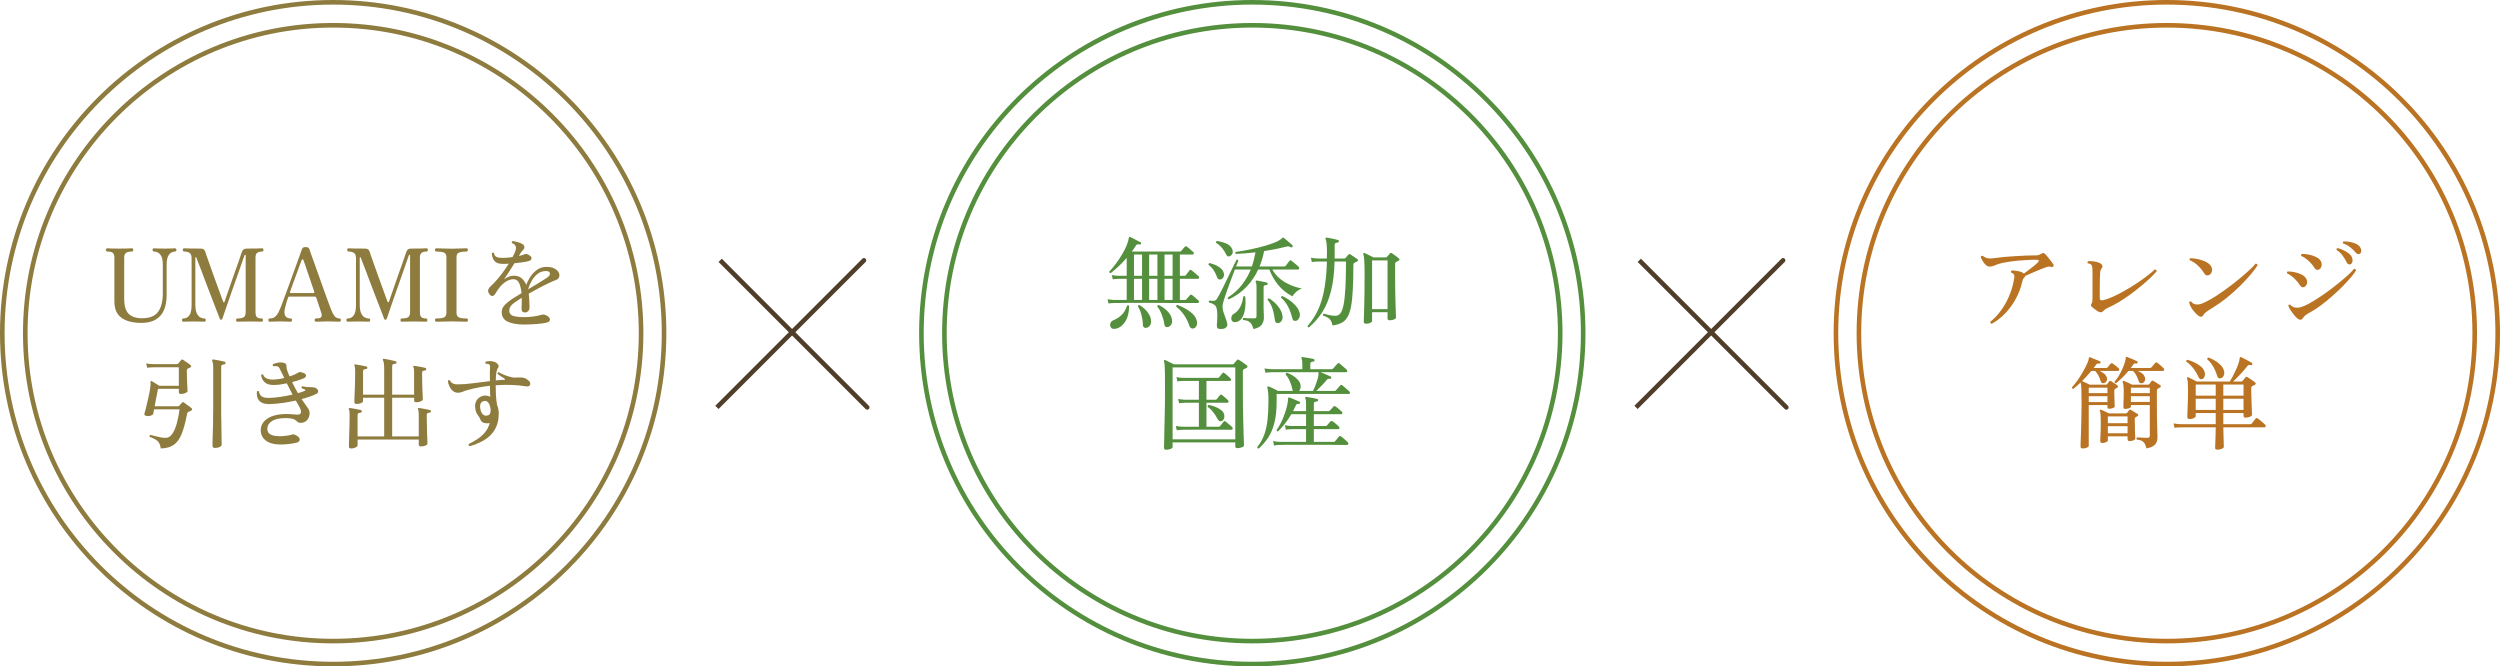 <svg width="544" height="145" viewBox="0 0 544 145" fill="none" xmlns="http://www.w3.org/2000/svg">
<circle cx="72.5" cy="72.5" r="72" stroke="#8E7B3E"/>
<circle cx="72.5" cy="72.5" r="67" stroke="#8E7B3E"/>
<path d="M30.718 70.264C29.575 70.264 28.562 70.11 27.683 69.802C26.802 69.494 26.113 69.003 25.614 68.328C25.131 67.639 24.889 66.729 24.889 65.6V56.052C24.889 55.583 24.779 55.245 24.558 55.04C24.353 54.835 23.95 54.732 23.349 54.732C23.261 54.732 23.187 54.695 23.128 54.622C23.07 54.549 23.041 54.468 23.041 54.38C23.041 54.292 23.07 54.211 23.128 54.138C23.187 54.065 23.261 54.028 23.349 54.028C23.466 54.028 23.715 54.043 24.096 54.072C24.492 54.087 25.087 54.094 25.878 54.094C26.656 54.094 27.294 54.087 27.793 54.072C28.306 54.043 28.614 54.028 28.716 54.028C28.805 54.028 28.87 54.065 28.915 54.138C28.973 54.211 29.003 54.292 29.003 54.38C29.003 54.468 28.98 54.549 28.936 54.622C28.892 54.695 28.819 54.732 28.716 54.732C28.101 54.732 27.66 54.835 27.396 55.04C27.147 55.245 27.023 55.583 27.023 56.052V65.028C27.023 66.524 27.338 67.602 27.968 68.262C28.614 68.922 29.604 69.252 30.939 69.252C32.552 69.252 33.703 68.79 34.392 67.866C35.082 66.927 35.426 65.593 35.426 63.862V57.548C35.426 56.551 35.243 55.832 34.877 55.392C34.525 54.952 34.07 54.732 33.513 54.732C33.41 54.732 33.329 54.695 33.27 54.622C33.212 54.549 33.182 54.468 33.182 54.38C33.182 54.292 33.212 54.211 33.27 54.138C33.329 54.065 33.41 54.028 33.513 54.028C33.659 54.028 33.916 54.043 34.282 54.072C34.664 54.087 35.184 54.094 35.844 54.094C36.475 54.094 36.967 54.087 37.319 54.072C37.67 54.043 37.92 54.028 38.066 54.028C38.169 54.028 38.25 54.065 38.309 54.138C38.367 54.211 38.397 54.292 38.397 54.38C38.397 54.468 38.367 54.549 38.309 54.622C38.25 54.695 38.169 54.732 38.066 54.732C37.817 54.732 37.546 54.813 37.252 54.974C36.974 55.135 36.739 55.421 36.548 55.832C36.358 56.243 36.263 56.822 36.263 57.57V64.236C36.263 65.424 36.079 66.473 35.712 67.382C35.361 68.277 34.774 68.981 33.953 69.494C33.146 70.007 32.068 70.264 30.718 70.264ZM39.911 70C39.706 70 39.603 69.883 39.603 69.648C39.603 69.413 39.706 69.296 39.911 69.296C40.439 69.296 40.864 69.076 41.187 68.636C41.524 68.196 41.693 67.433 41.693 66.348V56.25C41.693 55.605 41.539 55.194 41.231 55.018C40.938 54.827 40.549 54.732 40.065 54.732C39.977 54.732 39.904 54.695 39.845 54.622C39.801 54.549 39.779 54.468 39.779 54.38C39.779 54.292 39.801 54.211 39.845 54.138C39.904 54.065 39.977 54.028 40.065 54.028C40.182 54.028 40.534 54.043 41.121 54.072C41.722 54.087 42.573 54.094 43.673 54.094C44.172 54.094 44.487 54.285 44.619 54.666C44.648 54.754 44.736 55.018 44.883 55.458C45.044 55.883 45.235 56.419 45.455 57.064C45.69 57.709 45.939 58.413 46.203 59.176C46.482 59.924 46.753 60.672 47.017 61.42C47.296 62.168 47.545 62.857 47.765 63.488C48 64.104 48.183 64.61 48.315 65.006C48.462 65.387 48.542 65.593 48.557 65.622C48.601 65.739 48.652 65.798 48.711 65.798C48.784 65.783 48.843 65.717 48.887 65.6C48.916 65.527 48.997 65.285 49.129 64.874C49.276 64.449 49.459 63.928 49.679 63.312C49.899 62.681 50.134 61.999 50.383 61.266C50.647 60.533 50.904 59.799 51.153 59.066C51.417 58.333 51.659 57.658 51.879 57.042C52.099 56.411 52.275 55.891 52.407 55.48C52.554 55.069 52.642 54.827 52.671 54.754C52.759 54.505 52.884 54.336 53.045 54.248C53.221 54.145 53.426 54.094 53.661 54.094C54.746 54.094 55.553 54.087 56.081 54.072C56.624 54.043 56.946 54.028 57.049 54.028C57.152 54.028 57.225 54.065 57.269 54.138C57.313 54.211 57.335 54.292 57.335 54.38C57.335 54.468 57.313 54.549 57.269 54.622C57.225 54.695 57.152 54.732 57.049 54.732C56.58 54.732 56.22 54.827 55.971 55.018C55.722 55.194 55.597 55.539 55.597 56.052V67.888C55.597 68.445 55.7 68.819 55.905 69.01C56.125 69.201 56.462 69.296 56.917 69.296C57.122 69.296 57.225 69.413 57.225 69.648C57.225 69.883 57.122 70 56.917 70C56.77 70 56.477 69.993 56.037 69.978C55.612 69.963 55.062 69.956 54.387 69.956C53.712 69.956 53.133 69.963 52.649 69.978C52.165 69.993 51.842 70 51.681 70C51.476 70 51.373 69.883 51.373 69.648C51.373 69.413 51.476 69.296 51.681 69.296C52.268 69.296 52.708 69.215 53.001 69.054C53.309 68.878 53.463 68.489 53.463 67.888V55.59C53.463 55.502 53.426 55.451 53.353 55.436C53.294 55.421 53.25 55.451 53.221 55.524C53.206 55.568 53.104 55.847 52.913 56.36C52.737 56.873 52.51 57.533 52.231 58.34C51.952 59.132 51.644 60.005 51.307 60.958C50.97 61.911 50.632 62.865 50.295 63.818C49.972 64.771 49.664 65.659 49.371 66.48C49.092 67.287 48.865 67.954 48.689 68.482C48.513 68.995 48.41 69.289 48.381 69.362C48.308 69.509 48.212 69.582 48.095 69.582C47.963 69.582 47.875 69.516 47.831 69.384C47.816 69.34 47.714 69.069 47.523 68.57C47.332 68.071 47.083 67.426 46.775 66.634C46.467 65.827 46.13 64.955 45.763 64.016C45.411 63.077 45.052 62.139 44.685 61.2C44.333 60.261 44.01 59.403 43.717 58.626C43.424 57.849 43.182 57.225 42.991 56.756C42.8 56.272 42.705 56.023 42.705 56.008C42.69 55.964 42.654 55.949 42.595 55.964C42.536 55.964 42.507 56.001 42.507 56.074V66.326C42.507 67.074 42.602 67.668 42.793 68.108C42.984 68.533 43.226 68.841 43.519 69.032C43.827 69.208 44.142 69.296 44.465 69.296C44.67 69.296 44.773 69.413 44.773 69.648C44.773 69.883 44.67 70 44.465 70C44.318 70 44.062 69.993 43.695 69.978C43.343 69.963 42.837 69.956 42.177 69.956C41.414 69.956 40.886 69.963 40.593 69.978C40.3 69.993 40.072 70 39.911 70ZM58.703 70C58.498 70 58.395 69.883 58.395 69.648C58.395 69.413 58.498 69.296 58.703 69.296C59.144 69.296 59.51 69.186 59.803 68.966C60.111 68.731 60.383 68.387 60.617 67.932C60.72 67.741 60.882 67.375 61.102 66.832C61.322 66.275 61.571 65.607 61.849 64.83C62.143 64.038 62.451 63.202 62.773 62.322C63.111 61.427 63.434 60.54 63.742 59.66C64.064 58.765 64.365 57.937 64.644 57.174C64.922 56.411 65.15 55.773 65.326 55.26C65.516 54.732 65.641 54.387 65.7 54.226C65.773 54.05 65.861 53.933 65.963 53.874C66.066 53.801 66.249 53.764 66.513 53.764C66.763 53.764 66.939 53.801 67.041 53.874C67.159 53.933 67.247 54.035 67.305 54.182C67.379 54.402 67.525 54.827 67.746 55.458C67.98 56.074 68.251 56.822 68.559 57.702C68.868 58.582 69.198 59.513 69.549 60.496C69.901 61.464 70.239 62.41 70.561 63.334C70.899 64.258 71.2 65.087 71.463 65.82C71.742 66.539 71.948 67.081 72.079 67.448C72.299 68.005 72.541 68.453 72.805 68.79C73.084 69.127 73.444 69.296 73.883 69.296C74.074 69.296 74.169 69.413 74.169 69.648C74.169 69.883 74.074 70 73.883 70C73.737 70 73.466 69.993 73.07 69.978C72.674 69.949 72.094 69.934 71.332 69.934C70.701 69.934 70.151 69.949 69.681 69.978C69.227 69.993 68.919 70 68.757 70C68.567 70 68.472 69.883 68.472 69.648C68.472 69.413 68.567 69.296 68.757 69.296C69.388 69.296 69.769 69.193 69.901 68.988C70.048 68.768 70.041 68.431 69.879 67.976C69.865 67.917 69.828 67.807 69.769 67.646C69.725 67.485 69.63 67.191 69.484 66.766C69.352 66.326 69.139 65.688 68.846 64.852C68.787 64.647 68.655 64.544 68.45 64.544H62.95C62.818 64.544 62.73 64.61 62.685 64.742C62.583 65.05 62.465 65.409 62.334 65.82C62.216 66.231 62.114 66.627 62.026 67.008C61.938 67.389 61.894 67.697 61.894 67.932C61.894 68.387 62.018 68.731 62.267 68.966C62.532 69.186 62.854 69.296 63.236 69.296C63.441 69.296 63.544 69.413 63.544 69.648C63.544 69.883 63.441 70 63.236 70C63.089 70 62.832 69.993 62.465 69.978C62.114 69.949 61.615 69.934 60.969 69.934C60.398 69.934 59.913 69.949 59.517 69.978C59.121 69.993 58.85 70 58.703 70ZM63.324 63.774H68.163C68.369 63.774 68.442 63.679 68.383 63.488C68.178 62.872 67.951 62.197 67.701 61.464C67.452 60.731 67.21 60.027 66.975 59.352C66.755 58.677 66.558 58.091 66.382 57.592C66.206 57.093 66.088 56.763 66.029 56.602C65.971 56.47 65.905 56.404 65.832 56.404C65.758 56.404 65.7 56.463 65.656 56.58C65.612 56.683 65.509 56.939 65.347 57.35C65.201 57.746 65.025 58.23 64.82 58.802C64.614 59.359 64.401 59.939 64.181 60.54C63.962 61.141 63.756 61.706 63.566 62.234C63.375 62.747 63.228 63.158 63.126 63.466C63.052 63.671 63.118 63.774 63.324 63.774ZM75.682 70C75.477 70 75.374 69.883 75.374 69.648C75.374 69.413 75.477 69.296 75.682 69.296C76.21 69.296 76.636 69.076 76.958 68.636C77.296 68.196 77.464 67.433 77.464 66.348V56.25C77.464 55.605 77.31 55.194 77.002 55.018C76.709 54.827 76.32 54.732 75.836 54.732C75.748 54.732 75.675 54.695 75.616 54.622C75.572 54.549 75.55 54.468 75.55 54.38C75.55 54.292 75.572 54.211 75.616 54.138C75.675 54.065 75.748 54.028 75.836 54.028C75.954 54.028 76.306 54.043 76.892 54.072C77.494 54.087 78.344 54.094 79.444 54.094C79.943 54.094 80.258 54.285 80.39 54.666C80.42 54.754 80.508 55.018 80.654 55.458C80.816 55.883 81.006 56.419 81.226 57.064C81.461 57.709 81.71 58.413 81.974 59.176C82.253 59.924 82.524 60.672 82.788 61.42C83.067 62.168 83.316 62.857 83.536 63.488C83.771 64.104 83.954 64.61 84.086 65.006C84.233 65.387 84.314 65.593 84.328 65.622C84.372 65.739 84.424 65.798 84.482 65.798C84.556 65.783 84.614 65.717 84.658 65.6C84.688 65.527 84.768 65.285 84.9 64.874C85.047 64.449 85.23 63.928 85.45 63.312C85.67 62.681 85.905 61.999 86.154 61.266C86.418 60.533 86.675 59.799 86.924 59.066C87.188 58.333 87.43 57.658 87.65 57.042C87.87 56.411 88.046 55.891 88.178 55.48C88.325 55.069 88.413 54.827 88.442 54.754C88.53 54.505 88.655 54.336 88.816 54.248C88.992 54.145 89.198 54.094 89.432 54.094C90.518 54.094 91.324 54.087 91.852 54.072C92.395 54.043 92.718 54.028 92.82 54.028C92.923 54.028 92.996 54.065 93.04 54.138C93.084 54.211 93.106 54.292 93.106 54.38C93.106 54.468 93.084 54.549 93.04 54.622C92.996 54.695 92.923 54.732 92.82 54.732C92.351 54.732 91.992 54.827 91.742 55.018C91.493 55.194 91.368 55.539 91.368 56.052V67.888C91.368 68.445 91.471 68.819 91.676 69.01C91.896 69.201 92.234 69.296 92.688 69.296C92.894 69.296 92.996 69.413 92.996 69.648C92.996 69.883 92.894 70 92.688 70C92.542 70 92.248 69.993 91.808 69.978C91.383 69.963 90.833 69.956 90.158 69.956C89.484 69.956 88.904 69.963 88.42 69.978C87.936 69.993 87.614 70 87.452 70C87.247 70 87.144 69.883 87.144 69.648C87.144 69.413 87.247 69.296 87.452 69.296C88.039 69.296 88.479 69.215 88.772 69.054C89.08 68.878 89.234 68.489 89.234 67.888V55.59C89.234 55.502 89.198 55.451 89.124 55.436C89.066 55.421 89.022 55.451 88.992 55.524C88.978 55.568 88.875 55.847 88.684 56.36C88.508 56.873 88.281 57.533 88.002 58.34C87.724 59.132 87.416 60.005 87.078 60.958C86.741 61.911 86.404 62.865 86.066 63.818C85.744 64.771 85.436 65.659 85.142 66.48C84.864 67.287 84.636 67.954 84.46 68.482C84.284 68.995 84.182 69.289 84.152 69.362C84.079 69.509 83.984 69.582 83.866 69.582C83.734 69.582 83.646 69.516 83.602 69.384C83.588 69.34 83.485 69.069 83.294 68.57C83.104 68.071 82.854 67.426 82.546 66.634C82.238 65.827 81.901 64.955 81.534 64.016C81.182 63.077 80.823 62.139 80.456 61.2C80.104 60.261 79.782 59.403 79.488 58.626C79.195 57.849 78.953 57.225 78.762 56.756C78.572 56.272 78.476 56.023 78.476 56.008C78.462 55.964 78.425 55.949 78.366 55.964C78.308 55.964 78.278 56.001 78.278 56.074V66.326C78.278 67.074 78.374 67.668 78.564 68.108C78.755 68.533 78.997 68.841 79.29 69.032C79.598 69.208 79.914 69.296 80.236 69.296C80.442 69.296 80.544 69.413 80.544 69.648C80.544 69.883 80.442 70 80.236 70C80.09 70 79.833 69.993 79.466 69.978C79.114 69.963 78.608 69.956 77.948 69.956C77.186 69.956 76.658 69.963 76.364 69.978C76.071 69.993 75.844 70 75.682 70ZM94.959 70C94.754 70 94.651 69.883 94.651 69.648C94.651 69.413 94.754 69.296 94.959 69.296C95.384 69.296 95.758 69.274 96.081 69.23C96.404 69.186 96.66 69.076 96.851 68.9C97.042 68.724 97.137 68.438 97.137 68.042V55.986C97.137 55.399 96.932 55.047 96.521 54.93C96.125 54.798 95.604 54.732 94.959 54.732C94.856 54.732 94.776 54.695 94.717 54.622C94.673 54.549 94.651 54.468 94.651 54.38C94.651 54.292 94.673 54.211 94.717 54.138C94.776 54.065 94.856 54.028 94.959 54.028C95.311 54.028 95.802 54.043 96.433 54.072C97.064 54.101 97.658 54.116 98.215 54.116C98.787 54.116 99.388 54.101 100.019 54.072C100.65 54.043 101.148 54.028 101.515 54.028C101.618 54.028 101.691 54.065 101.735 54.138C101.794 54.211 101.823 54.292 101.823 54.38C101.823 54.468 101.794 54.549 101.735 54.622C101.691 54.695 101.618 54.732 101.515 54.732C100.884 54.732 100.364 54.798 99.953 54.93C99.542 55.047 99.337 55.399 99.337 55.986V68.042C99.337 68.438 99.432 68.724 99.623 68.9C99.814 69.076 100.07 69.186 100.393 69.23C100.73 69.274 101.104 69.296 101.515 69.296C101.72 69.296 101.823 69.413 101.823 69.648C101.823 69.883 101.72 70 101.515 70C101.148 70 100.65 69.993 100.019 69.978C99.388 69.949 98.787 69.934 98.215 69.934C97.658 69.934 97.064 69.949 96.433 69.978C95.802 69.993 95.311 70 94.959 70ZM113.927 70.616C112.549 70.616 111.419 70.418 110.539 70.022C109.674 69.626 109.219 68.981 109.175 68.086C109.146 67.426 109.351 66.869 109.791 66.414C110.231 65.945 110.796 65.483 111.485 65.028C111.735 64.867 112.028 64.683 112.365 64.478C112.717 64.258 113.091 64.031 113.487 63.796C113.443 63.268 113.355 62.777 113.223 62.322C113.106 61.853 112.93 61.479 112.695 61.2C112.461 60.907 112.138 60.76 111.727 60.76C111.214 60.76 110.715 60.907 110.231 61.2C109.747 61.479 109.307 61.845 108.911 62.3C108.53 62.74 108.2 63.202 107.921 63.686C107.672 64.141 107.423 64.383 107.173 64.412C106.924 64.427 106.689 64.28 106.469 63.972C106.22 63.591 106.147 63.261 106.249 62.982C106.367 62.703 106.565 62.447 106.843 62.212C107.225 61.875 107.635 61.449 108.075 60.936C108.53 60.423 108.985 59.858 109.439 59.242C109.894 58.626 110.319 58.003 110.715 57.372C110.481 57.387 110.246 57.401 110.011 57.416C109.777 57.416 109.549 57.416 109.329 57.416C108.508 57.416 107.921 57.196 107.569 56.756C107.232 56.301 107.049 55.759 107.019 55.128C107.166 54.952 107.32 54.93 107.481 55.062C107.569 55.517 107.775 55.81 108.097 55.942C108.42 56.059 108.823 56.118 109.307 56.118C109.63 56.103 109.982 56.089 110.363 56.074C110.759 56.045 111.148 56.001 111.529 55.942C111.647 55.737 111.749 55.539 111.837 55.348C111.94 55.143 112.021 54.952 112.079 54.776C112.285 54.307 112.329 53.911 112.211 53.588C112.094 53.265 111.83 53.038 111.419 52.906C111.361 52.833 111.346 52.752 111.375 52.664C111.405 52.576 111.449 52.51 111.507 52.466C111.845 52.481 112.226 52.554 112.651 52.686C113.091 52.803 113.443 52.95 113.707 53.126C113.957 53.287 114.089 53.493 114.103 53.742C114.118 53.977 114.037 54.175 113.861 54.336C113.759 54.439 113.649 54.563 113.531 54.71C113.414 54.857 113.319 54.989 113.245 55.106C113.157 55.282 113.047 55.48 112.915 55.7C113.135 55.641 113.341 55.59 113.531 55.546C113.722 55.487 113.891 55.429 114.037 55.37C114.184 55.297 114.331 55.26 114.477 55.26C114.639 55.26 114.837 55.333 115.071 55.48C115.482 55.715 115.68 55.964 115.665 56.228C115.651 56.492 115.453 56.683 115.071 56.8C114.778 56.888 114.345 56.976 113.773 57.064C113.216 57.137 112.607 57.211 111.947 57.284C111.551 57.915 111.148 58.553 110.737 59.198C110.327 59.829 109.975 60.357 109.681 60.782C109.975 60.562 110.297 60.379 110.649 60.232C111.016 60.071 111.405 59.99 111.815 59.99C112.519 59.99 113.084 60.181 113.509 60.562C113.949 60.943 114.287 61.42 114.521 61.992C114.771 61.303 115.101 60.665 115.511 60.078C115.937 59.477 116.428 58.993 116.985 58.626C117.557 58.259 118.195 58.076 118.899 58.076C119.647 58.076 120.241 58.201 120.681 58.45C121.121 58.685 121.422 58.971 121.583 59.308C121.745 59.645 121.774 59.968 121.671 60.276C121.569 60.569 121.349 60.782 121.011 60.914C120.542 61.09 119.97 61.339 119.295 61.662C118.635 61.97 117.939 62.322 117.205 62.718C116.472 63.099 115.753 63.495 115.049 63.906C115.123 64.478 115.167 65.028 115.181 65.556C115.211 66.084 115.225 66.524 115.225 66.876C115.225 67.228 115.123 67.507 114.917 67.712C114.712 67.903 114.485 67.998 114.235 67.998C113.737 67.998 113.487 67.727 113.487 67.184C113.487 67.125 113.487 67.052 113.487 66.964C113.487 66.861 113.495 66.751 113.509 66.634C113.509 66.385 113.517 66.106 113.531 65.798C113.546 65.49 113.546 65.16 113.531 64.808C113.238 64.999 112.952 65.182 112.673 65.358C112.409 65.519 112.167 65.681 111.947 65.842C111.522 66.15 111.221 66.451 111.045 66.744C110.869 67.037 110.796 67.375 110.825 67.756C110.869 68.269 111.177 68.607 111.749 68.768C112.321 68.929 113.099 69.01 114.081 69.01C114.771 69.01 115.46 68.959 116.149 68.856C116.839 68.753 117.374 68.643 117.755 68.526C117.961 68.453 118.122 68.423 118.239 68.438C118.357 68.438 118.511 68.475 118.701 68.548C119.332 68.827 119.655 69.142 119.669 69.494C119.684 69.831 119.471 70.059 119.031 70.176C118.474 70.323 117.726 70.433 116.787 70.506C115.863 70.579 114.91 70.616 113.927 70.616ZM114.895 62.96C115.614 62.535 116.333 62.109 117.051 61.684C117.77 61.244 118.408 60.841 118.965 60.474C119.479 60.137 119.713 59.807 119.669 59.484C119.625 59.147 119.325 58.978 118.767 58.978C118.107 58.978 117.521 59.176 117.007 59.572C116.494 59.968 116.061 60.474 115.709 61.09C115.357 61.691 115.086 62.315 114.895 62.96ZM35 97.584C34.912 97.056 34.773 96.638 34.582 96.33C34.391 96.037 34.135 95.802 33.812 95.626C33.489 95.435 33.079 95.245 32.58 95.054C32.477 94.863 32.536 94.724 32.756 94.636C32.991 94.695 33.299 94.775 33.68 94.878C34.076 94.981 34.487 95.076 34.912 95.164C35.337 95.237 35.719 95.274 36.056 95.274C36.613 95.274 37.083 94.995 37.464 94.438C37.86 93.881 38.19 93.133 38.454 92.194C38.718 91.255 38.923 90.214 39.07 89.07H33.526L33.35 90.038C33.335 90.185 33.159 90.317 32.822 90.434C32.499 90.551 32.169 90.573 31.832 90.5C31.48 90.427 31.348 90.251 31.436 89.972C31.539 89.635 31.663 89.173 31.81 88.586C31.957 87.985 32.103 87.347 32.25 86.672C32.411 85.997 32.536 85.389 32.624 84.846C32.697 84.377 32.741 84.017 32.756 83.768C32.771 83.504 32.763 83.291 32.734 83.13C32.734 83.042 32.763 82.976 32.822 82.932C32.895 82.873 32.976 82.881 33.064 82.954C33.24 83.057 33.489 83.211 33.812 83.416C34.149 83.607 34.435 83.783 34.67 83.944H38.916V79.918H33.438C33.438 79.918 33.284 79.925 32.976 79.94C32.683 79.94 32.367 79.969 32.03 80.028L31.81 79.082C32.235 79.155 32.609 79.199 32.932 79.214C33.255 79.229 33.416 79.236 33.416 79.236H38.498C38.615 79.236 38.703 79.199 38.762 79.126C38.835 79.023 38.938 78.899 39.07 78.752C39.202 78.591 39.312 78.459 39.4 78.356C39.503 78.209 39.649 78.187 39.84 78.29C39.972 78.363 40.141 78.481 40.346 78.642C40.566 78.789 40.779 78.935 40.984 79.082C41.204 79.229 41.373 79.353 41.49 79.456C41.578 79.529 41.615 79.617 41.6 79.72C41.585 79.823 41.519 79.903 41.402 79.962C41.299 80.021 41.204 80.065 41.116 80.094C41.043 80.123 40.955 80.167 40.852 80.226C40.779 80.255 40.727 80.299 40.698 80.358C40.669 80.417 40.654 80.527 40.654 80.688C40.654 81.04 40.661 81.458 40.676 81.942C40.691 82.411 40.705 82.881 40.72 83.35C40.749 83.805 40.771 84.193 40.786 84.516C40.801 84.839 40.808 85.022 40.808 85.066C40.808 85.242 40.654 85.396 40.346 85.528C40.038 85.66 39.715 85.726 39.378 85.726C39.07 85.726 38.916 85.594 38.916 85.33V84.604H34.384C34.296 85.059 34.179 85.653 34.032 86.386C33.9 87.105 33.775 87.779 33.658 88.41H38.74C38.843 88.41 38.923 88.373 38.982 88.3C39.055 88.212 39.158 88.102 39.29 87.97C39.422 87.823 39.525 87.706 39.598 87.618C39.715 87.486 39.855 87.471 40.016 87.574C40.148 87.647 40.317 87.772 40.522 87.948C40.742 88.109 40.962 88.271 41.182 88.432C41.402 88.593 41.571 88.725 41.688 88.828C41.776 88.901 41.813 88.997 41.798 89.114C41.783 89.217 41.717 89.297 41.6 89.356C41.38 89.444 41.197 89.525 41.05 89.598C40.859 89.671 40.742 89.84 40.698 90.104C40.361 91.879 39.972 93.316 39.532 94.416C39.107 95.501 38.535 96.293 37.816 96.792C37.112 97.291 36.173 97.555 35 97.584ZM46.792 97.474C46.425 97.474 46.242 97.327 46.242 97.034C46.242 96.975 46.242 96.733 46.242 96.308C46.257 95.897 46.271 95.362 46.286 94.702C46.315 94.042 46.337 93.331 46.352 92.568C46.367 91.791 46.374 91.028 46.374 90.28C46.389 89.532 46.396 88.857 46.396 88.256V80.314C46.396 79.757 46.374 79.346 46.33 79.082C46.286 78.818 46.235 78.635 46.176 78.532C46.132 78.444 46.132 78.363 46.176 78.29C46.22 78.246 46.293 78.224 46.396 78.224C46.587 78.239 46.836 78.275 47.144 78.334C47.467 78.393 47.789 78.459 48.112 78.532C48.435 78.591 48.691 78.649 48.882 78.708C48.955 78.723 49.007 78.759 49.036 78.818C49.065 78.877 49.073 78.943 49.058 79.016C49.058 79.163 48.97 79.251 48.794 79.28C48.633 79.295 48.479 79.331 48.332 79.39C48.2 79.449 48.134 79.588 48.134 79.808V88.256C48.134 88.901 48.134 89.598 48.134 90.346C48.149 91.094 48.163 91.835 48.178 92.568C48.193 93.301 48.2 93.976 48.2 94.592C48.215 95.208 48.222 95.714 48.222 96.11C48.237 96.506 48.244 96.733 48.244 96.792C48.244 96.953 48.097 97.107 47.804 97.254C47.525 97.401 47.188 97.474 46.792 97.474ZM61.026 96.726C59.706 96.726 58.665 96.455 57.902 95.912C57.154 95.369 56.765 94.629 56.736 93.69C56.721 92.722 57.117 91.915 57.924 91.27C58.745 90.625 59.889 90.243 61.356 90.126C61.943 90.082 62.441 90.075 62.852 90.104C63.277 90.119 63.644 90.141 63.952 90.17C64.113 90.185 64.267 90.199 64.414 90.214C64.561 90.214 64.7 90.214 64.832 90.214C65.228 90.199 65.448 90.038 65.492 89.73C65.551 89.407 65.389 88.931 65.008 88.3C64.817 87.977 64.605 87.596 64.37 87.156C63.417 87.376 62.456 87.552 61.488 87.684C60.535 87.816 59.669 87.897 58.892 87.926C58.012 87.955 57.352 87.845 56.912 87.596C56.472 87.332 56.179 86.987 56.032 86.562C55.9 86.122 55.856 85.667 55.9 85.198C56.061 85.037 56.215 85.037 56.362 85.198C56.406 85.609 56.589 85.953 56.912 86.232C57.249 86.496 57.851 86.613 58.716 86.584C59.449 86.555 60.256 86.474 61.136 86.342C62.016 86.21 62.859 86.049 63.666 85.858C63.475 85.477 63.27 85.081 63.05 84.67C62.845 84.259 62.632 83.841 62.412 83.416C61.913 83.519 61.415 83.607 60.916 83.68C60.432 83.739 59.97 83.768 59.53 83.768C58.679 83.783 58.034 83.585 57.594 83.174C57.154 82.763 56.897 82.243 56.824 81.612C56.868 81.539 56.934 81.487 57.022 81.458C57.11 81.429 57.183 81.443 57.242 81.502C57.389 81.913 57.675 82.206 58.1 82.382C58.54 82.543 59.002 82.617 59.486 82.602C59.853 82.587 60.234 82.551 60.63 82.492C61.041 82.433 61.451 82.353 61.862 82.25C61.774 82.074 61.686 81.898 61.598 81.722C61.525 81.546 61.444 81.377 61.356 81.216C61.121 80.717 60.931 80.336 60.784 80.072C60.652 79.808 60.395 79.676 60.014 79.676C59.911 79.676 59.816 79.676 59.728 79.676C59.655 79.676 59.574 79.683 59.486 79.698C59.31 79.551 59.288 79.397 59.42 79.236C59.625 79.133 59.897 79.045 60.234 78.972C60.571 78.884 60.865 78.847 61.114 78.862C61.495 78.877 61.789 78.935 61.994 79.038C62.214 79.141 62.324 79.331 62.324 79.61C62.339 79.845 62.361 80.057 62.39 80.248C62.434 80.439 62.507 80.673 62.61 80.952C62.683 81.113 62.749 81.275 62.808 81.436C62.881 81.583 62.947 81.737 63.006 81.898C63.431 81.766 63.813 81.627 64.15 81.48C64.502 81.319 64.781 81.172 64.986 81.04C65.147 80.937 65.316 80.915 65.492 80.974C65.683 81.018 65.881 81.084 66.086 81.172C66.438 81.319 66.607 81.509 66.592 81.744C66.577 81.979 66.431 82.162 66.152 82.294C65.859 82.426 65.485 82.565 65.03 82.712C64.575 82.859 64.084 83.005 63.556 83.152C63.761 83.577 63.974 83.995 64.194 84.406C64.414 84.802 64.627 85.183 64.832 85.55C65.404 85.403 65.895 85.235 66.306 85.044C66.409 85 66.453 84.949 66.438 84.89C66.438 84.817 66.401 84.765 66.328 84.736C66.255 84.692 66.159 84.655 66.042 84.626C65.939 84.582 65.807 84.538 65.646 84.494C65.602 84.406 65.595 84.318 65.624 84.23C65.653 84.142 65.705 84.083 65.778 84.054C65.822 84.054 65.873 84.061 65.932 84.076C66.005 84.091 66.079 84.105 66.152 84.12C66.313 84.149 66.489 84.179 66.68 84.208C66.885 84.237 67.076 84.245 67.252 84.23C67.575 84.23 67.853 84.245 68.088 84.274C68.323 84.289 68.513 84.333 68.66 84.406C69.027 84.597 69.217 84.831 69.232 85.11C69.247 85.374 69.107 85.579 68.814 85.726C68.403 85.931 67.919 86.129 67.362 86.32C66.819 86.511 66.24 86.687 65.624 86.848C66.137 87.611 66.599 88.271 67.01 88.828C67.274 89.18 67.391 89.569 67.362 89.994C67.347 90.419 67.237 90.801 67.032 91.138C66.827 91.446 66.599 91.666 66.35 91.798C66.101 91.93 65.829 92.003 65.536 92.018C65.228 92.018 65.008 91.981 64.876 91.908C64.744 91.82 64.597 91.695 64.436 91.534C64.172 91.285 63.783 91.123 63.27 91.05C62.757 90.962 62.126 90.947 61.378 91.006C60.806 91.035 60.271 91.145 59.772 91.336C59.273 91.527 58.877 91.798 58.584 92.15C58.291 92.487 58.151 92.913 58.166 93.426C58.21 94.423 59.127 94.922 60.916 94.922C61.341 94.922 61.818 94.885 62.346 94.812C62.889 94.739 63.307 94.651 63.6 94.548C63.805 94.489 64.011 94.511 64.216 94.614C64.421 94.702 64.634 94.834 64.854 95.01C65.147 95.245 65.265 95.494 65.206 95.758C65.147 96.007 64.964 96.183 64.656 96.286C64.245 96.403 63.695 96.506 63.006 96.594C62.317 96.682 61.657 96.726 61.026 96.726ZM76.404 97.584C76.081 97.584 75.92 97.445 75.92 97.166C75.92 97.078 75.927 96.792 75.942 96.308C75.957 95.824 75.971 95.237 75.986 94.548C76.015 93.844 76.037 93.111 76.052 92.348C76.067 91.585 76.074 90.874 76.074 90.214C76.074 89.613 76.023 89.239 75.92 89.092C75.861 89.004 75.861 88.923 75.92 88.85C75.964 88.791 76.037 88.769 76.14 88.784C76.316 88.799 76.558 88.835 76.866 88.894C77.174 88.953 77.482 89.011 77.79 89.07C78.113 89.129 78.355 89.18 78.516 89.224C78.677 89.268 78.743 89.371 78.714 89.532C78.714 89.679 78.626 89.767 78.45 89.796C78.303 89.811 78.157 89.847 78.01 89.906C77.878 89.95 77.812 90.075 77.812 90.28V94.966H83.598V86.54H79V87.288C79 87.435 78.861 87.574 78.582 87.706C78.303 87.838 77.973 87.904 77.592 87.904C77.269 87.904 77.108 87.757 77.108 87.464C77.108 87.361 77.115 87.083 77.13 86.628C77.145 86.159 77.167 85.587 77.196 84.912C77.225 84.237 77.247 83.533 77.262 82.8C77.277 82.067 77.284 81.37 77.284 80.71C77.284 80.153 77.233 79.786 77.13 79.61C77.071 79.522 77.064 79.441 77.108 79.368C77.167 79.309 77.247 79.287 77.35 79.302C77.511 79.317 77.746 79.353 78.054 79.412C78.362 79.471 78.67 79.529 78.978 79.588C79.301 79.647 79.55 79.698 79.726 79.742C79.887 79.786 79.953 79.889 79.924 80.05C79.909 80.211 79.821 80.292 79.66 80.292C79.499 80.307 79.345 80.343 79.198 80.402C79.066 80.461 79 80.593 79 80.798V85.88H83.598V80.468C83.598 79.852 83.576 79.39 83.532 79.082C83.488 78.774 83.422 78.547 83.334 78.4C83.275 78.312 83.268 78.224 83.312 78.136C83.385 78.092 83.459 78.07 83.532 78.07C83.708 78.085 83.965 78.129 84.302 78.202C84.639 78.275 84.977 78.349 85.314 78.422C85.651 78.495 85.908 78.554 86.084 78.598C86.216 78.642 86.282 78.737 86.282 78.884C86.267 79.06 86.172 79.148 85.996 79.148C85.835 79.163 85.681 79.199 85.534 79.258C85.402 79.317 85.336 79.463 85.336 79.698V85.88H90.11V80.996C90.11 80.424 90.059 80.065 89.956 79.918C89.897 79.815 89.897 79.735 89.956 79.676C90 79.617 90.073 79.595 90.176 79.61C90.352 79.625 90.594 79.661 90.902 79.72C91.21 79.764 91.518 79.823 91.826 79.896C92.149 79.955 92.391 80.006 92.552 80.05C92.713 80.094 92.779 80.189 92.75 80.336C92.75 80.512 92.662 80.6 92.486 80.6C92.339 80.615 92.193 80.651 92.046 80.71C91.914 80.769 91.848 80.901 91.848 81.106C91.848 81.649 91.855 82.243 91.87 82.888C91.885 83.533 91.899 84.149 91.914 84.736C91.943 85.323 91.965 85.814 91.98 86.21C91.995 86.606 92.002 86.826 92.002 86.87C92.002 87.046 91.863 87.2 91.584 87.332C91.305 87.464 90.975 87.53 90.594 87.53C90.271 87.53 90.11 87.398 90.11 87.134V86.54H85.336V94.966H91.122V90.192C91.122 89.605 91.071 89.239 90.968 89.092C90.909 88.989 90.909 88.909 90.968 88.85C91.012 88.791 91.085 88.769 91.188 88.784C91.364 88.799 91.606 88.835 91.914 88.894C92.222 88.953 92.53 89.011 92.838 89.07C93.161 89.129 93.403 89.18 93.564 89.224C93.725 89.268 93.791 89.371 93.762 89.532C93.762 89.693 93.674 89.774 93.498 89.774C93.351 89.789 93.205 89.825 93.058 89.884C92.926 89.943 92.86 90.075 92.86 90.28C92.86 90.823 92.867 91.439 92.882 92.128C92.897 92.817 92.911 93.485 92.926 94.13C92.955 94.775 92.977 95.318 92.992 95.758C93.007 96.198 93.014 96.44 93.014 96.484C93.014 96.66 92.875 96.814 92.596 96.946C92.317 97.078 91.987 97.144 91.606 97.144C91.283 97.144 91.122 97.012 91.122 96.748V95.648H77.812V96.946C77.812 97.093 77.665 97.232 77.372 97.364C77.093 97.511 76.771 97.584 76.404 97.584ZM102.254 97.1C101.99 96.997 101.909 96.829 102.012 96.594C102.643 96.301 103.259 95.956 103.86 95.56C104.476 95.164 105.026 94.68 105.51 94.108C105.994 93.536 106.346 92.847 106.566 92.04C106.478 92.069 106.412 92.084 106.368 92.084C105.943 92.143 105.561 92.113 105.224 91.996C104.887 91.864 104.659 91.637 104.542 91.314C104.439 91.021 104.315 90.786 104.168 90.61C104.036 90.419 103.904 90.221 103.772 90.016C103.655 89.811 103.559 89.554 103.486 89.246C103.295 88.425 103.354 87.743 103.662 87.2C103.985 86.643 104.483 86.283 105.158 86.122C105.657 86.019 106.163 86.093 106.676 86.342C106.661 85.873 106.647 85.433 106.632 85.022C106.617 84.597 106.61 84.252 106.61 83.988V83.944C105.73 84.047 104.901 84.171 104.124 84.318C103.347 84.465 102.613 84.633 101.924 84.824C101.499 84.927 101.103 85.059 100.736 85.22C100.369 85.381 100.017 85.462 99.68 85.462C99.24 85.462 98.859 85.33 98.536 85.066C98.228 84.802 97.979 84.472 97.788 84.076C97.612 83.68 97.502 83.291 97.458 82.91C97.575 82.705 97.722 82.653 97.898 82.756C98.015 83.035 98.213 83.255 98.492 83.416C98.785 83.577 99.181 83.651 99.68 83.636C100.633 83.636 101.719 83.555 102.936 83.394C104.153 83.233 105.378 83.079 106.61 82.932C106.595 82.199 106.588 81.619 106.588 81.194C106.603 80.754 106.617 80.38 106.632 80.072C106.676 79.632 106.595 79.353 106.39 79.236C106.317 79.192 106.207 79.17 106.06 79.17C105.928 79.155 105.818 79.155 105.73 79.17C105.569 79.023 105.554 78.869 105.686 78.708C105.95 78.605 106.265 78.561 106.632 78.576C107.013 78.576 107.336 78.635 107.6 78.752C107.937 78.869 108.194 79.06 108.37 79.324C108.561 79.588 108.553 79.845 108.348 80.094C108.055 80.446 107.901 81.341 107.886 82.778C108.531 82.705 109.147 82.661 109.734 82.646C109.837 82.646 109.888 82.617 109.888 82.558C109.903 82.485 109.859 82.419 109.756 82.36C109.551 82.228 109.294 82.067 108.986 81.876C108.678 81.671 108.436 81.495 108.26 81.348C108.231 81.143 108.319 81.025 108.524 80.996C108.729 81.128 109.067 81.297 109.536 81.502C110.005 81.707 110.475 81.869 110.944 81.986C111.281 82.074 111.582 82.133 111.846 82.162C112.11 82.177 112.491 82.169 112.99 82.14C113.401 82.111 113.76 82.147 114.068 82.25C114.391 82.338 114.713 82.529 115.036 82.822C115.271 83.042 115.388 83.262 115.388 83.482C115.403 83.687 115.322 83.849 115.146 83.966C114.985 84.083 114.765 84.12 114.486 84.076C112.521 83.739 110.313 83.658 107.864 83.834V83.9C107.864 84.721 107.879 85.389 107.908 85.902C107.937 86.401 107.974 86.819 108.018 87.156C108.062 87.479 108.106 87.787 108.15 88.08C108.399 88.652 108.524 89.29 108.524 89.994C108.524 91.109 108.341 92.069 107.974 92.876C107.622 93.668 107.145 94.335 106.544 94.878C105.943 95.421 105.268 95.868 104.52 96.22C103.772 96.587 103.017 96.88 102.254 97.1ZM105.994 90.434C106.346 90.361 106.559 90.214 106.632 89.994C106.72 89.774 106.764 89.503 106.764 89.18V89.114C106.676 88.41 106.507 87.911 106.258 87.618C106.009 87.31 105.723 87.185 105.4 87.244C104.945 87.332 104.659 87.552 104.542 87.904C104.439 88.241 104.447 88.667 104.564 89.18C104.681 89.664 104.865 90.009 105.114 90.214C105.378 90.419 105.671 90.493 105.994 90.434Z" fill="#8E7B3E"/>
<circle cx="272.5" cy="72.5" r="72" stroke="#548F3D"/>
<circle cx="272.5" cy="72.5" r="67" stroke="#548F3D"/>
<path d="M241.21 66.04L241.012 65.116C241.437 65.189 241.797 65.233 242.09 65.248C242.383 65.263 242.53 65.27 242.53 65.27H245.17V60.672H243.476C243.476 60.672 243.337 60.679 243.058 60.694C242.779 60.694 242.471 60.723 242.134 60.782L241.936 59.858C242.347 59.931 242.699 59.975 242.992 59.99C243.3 60.005 243.454 60.012 243.454 60.012H245.17V56.118C244.041 57.409 242.882 58.509 241.694 59.418C241.591 59.418 241.511 59.389 241.452 59.33C241.393 59.257 241.371 59.176 241.386 59.088C241.87 58.575 242.347 58.003 242.816 57.372C243.3 56.727 243.74 56.067 244.136 55.392C244.547 54.717 244.884 54.065 245.148 53.434C245.412 52.803 245.573 52.246 245.632 51.762C245.661 51.645 245.698 51.579 245.742 51.564C245.786 51.535 245.859 51.542 245.962 51.586C246.109 51.645 246.336 51.755 246.644 51.916C246.952 52.077 247.253 52.239 247.546 52.4C247.854 52.547 248.067 52.649 248.184 52.708C248.301 52.781 248.331 52.891 248.272 53.038C248.213 53.185 248.111 53.236 247.964 53.192C247.949 53.192 247.935 53.192 247.92 53.192C247.773 53.148 247.641 53.133 247.524 53.148C247.407 53.163 247.282 53.265 247.15 53.456C247.018 53.676 246.879 53.896 246.732 54.116C246.585 54.321 246.431 54.527 246.27 54.732H256.742C256.874 54.732 256.969 54.695 257.028 54.622C257.101 54.519 257.233 54.358 257.424 54.138C257.629 53.903 257.761 53.757 257.82 53.698C257.937 53.551 258.084 53.544 258.26 53.676C258.363 53.735 258.509 53.845 258.7 54.006C258.891 54.167 259.074 54.329 259.25 54.49C259.441 54.637 259.573 54.747 259.646 54.82C259.763 54.923 259.807 55.047 259.778 55.194C259.749 55.326 259.668 55.392 259.536 55.392H256.742V60.012H257.688C257.849 60.012 257.974 59.961 258.062 59.858C258.106 59.785 258.179 59.682 258.282 59.55C258.399 59.403 258.509 59.264 258.612 59.132C258.715 58.985 258.788 58.883 258.832 58.824C258.935 58.677 259.081 58.67 259.272 58.802C259.375 58.861 259.529 58.985 259.734 59.176C259.954 59.352 260.167 59.535 260.372 59.726C260.592 59.902 260.739 60.027 260.812 60.1C260.929 60.203 260.966 60.327 260.922 60.474C260.893 60.606 260.819 60.672 260.702 60.672H256.742V65.27H257.842C257.974 65.27 258.077 65.226 258.15 65.138C258.223 65.05 258.355 64.896 258.546 64.676C258.751 64.441 258.883 64.295 258.942 64.236C259.045 64.089 259.191 64.075 259.382 64.192C259.485 64.265 259.631 64.383 259.822 64.544C260.013 64.705 260.196 64.867 260.372 65.028C260.563 65.175 260.695 65.285 260.768 65.358C260.885 65.461 260.922 65.585 260.878 65.732C260.849 65.864 260.775 65.93 260.658 65.93C260.629 65.93 260.526 65.93 260.35 65.93C260.174 65.93 259.947 65.93 259.668 65.93C259.14 65.93 258.443 65.93 257.578 65.93C256.727 65.93 255.781 65.93 254.74 65.93C253.699 65.915 252.621 65.908 251.506 65.908C250.406 65.908 249.335 65.908 248.294 65.908C247.267 65.908 246.329 65.908 245.478 65.908C244.642 65.908 243.96 65.915 243.432 65.93C242.904 65.93 242.611 65.93 242.552 65.93C242.552 65.93 242.413 65.937 242.134 65.952C241.855 65.952 241.547 65.981 241.21 66.04ZM259.844 71.43C259.653 71.518 259.455 71.518 259.25 71.43C259.059 71.357 258.905 71.159 258.788 70.836C258.524 70.059 258.165 69.325 257.71 68.636C257.255 67.947 256.669 67.316 255.95 66.744C255.906 66.539 255.987 66.407 256.192 66.348C257.189 66.715 258.084 67.184 258.876 67.756C259.683 68.328 260.189 68.973 260.394 69.692C260.511 70.073 260.511 70.433 260.394 70.77C260.277 71.107 260.093 71.327 259.844 71.43ZM242.574 71.562C242.266 71.591 242.024 71.533 241.848 71.386C241.687 71.239 241.591 71.049 241.562 70.814C241.547 70.594 241.591 70.381 241.694 70.176C241.797 69.971 241.958 69.824 242.178 69.736C242.882 69.457 243.498 69.069 244.026 68.57C244.569 68.057 244.979 67.367 245.258 66.502C245.434 66.385 245.581 66.407 245.698 66.568C245.683 68.049 245.375 69.223 244.774 70.088C244.173 70.968 243.439 71.459 242.574 71.562ZM250.054 60.012H251.858V55.392H250.054V60.012ZM250.054 65.27H251.858V60.672H250.054V65.27ZM246.754 60.012H248.514V55.392H246.754V60.012ZM253.398 60.012H255.158V55.392H253.398V60.012ZM246.754 65.27H248.514V60.672H246.754V65.27ZM253.398 65.27H255.158V60.672H253.398V65.27ZM249.416 71.342C248.947 71.386 248.705 71.159 248.69 70.66C248.675 69.971 248.573 69.267 248.382 68.548C248.206 67.815 247.949 67.191 247.612 66.678C247.641 66.458 247.759 66.363 247.964 66.392C248.345 66.597 248.719 66.876 249.086 67.228C249.467 67.58 249.783 67.976 250.032 68.416C250.296 68.841 250.443 69.303 250.472 69.802C250.501 70.257 250.406 70.616 250.186 70.88C249.981 71.144 249.724 71.298 249.416 71.342ZM254.124 71.166C253.948 71.21 253.779 71.181 253.618 71.078C253.471 70.99 253.383 70.807 253.354 70.528C253.266 69.868 253.083 69.186 252.804 68.482C252.54 67.778 252.217 67.191 251.836 66.722C251.836 66.487 251.939 66.37 252.144 66.37C252.833 66.693 253.457 67.133 254.014 67.69C254.586 68.233 254.923 68.849 255.026 69.538C255.099 69.993 255.041 70.359 254.85 70.638C254.659 70.931 254.417 71.107 254.124 71.166ZM265.894 71.584C265.483 71.613 265.197 71.577 265.036 71.474C264.875 71.386 264.794 71.203 264.794 70.924C264.794 70.807 264.794 70.675 264.794 70.528C264.809 70.381 264.823 70.227 264.838 70.066C264.867 69.655 264.882 69.208 264.882 68.724C264.897 68.225 264.86 67.727 264.772 67.228C264.669 66.759 264.464 66.436 264.156 66.26C263.863 66.069 263.511 65.93 263.1 65.842C262.983 65.651 263.012 65.505 263.188 65.402C263.584 65.461 263.907 65.475 264.156 65.446C264.42 65.417 264.625 65.292 264.772 65.072C264.919 64.852 265.117 64.515 265.366 64.06C265.615 63.591 265.887 63.055 266.18 62.454C266.488 61.838 266.796 61.207 267.104 60.562C267.427 59.917 267.72 59.308 267.984 58.736C268.263 58.164 268.497 57.68 268.688 57.284C268.879 56.888 269.003 56.639 269.062 56.536C269.267 56.463 269.399 56.529 269.458 56.734C269.443 56.793 269.392 56.932 269.304 57.152C269.216 57.372 269.106 57.651 268.974 57.988H272.406C272.582 57.489 272.729 56.983 272.846 56.47C272.978 55.957 273.095 55.436 273.198 54.908C272.435 54.996 271.695 55.069 270.976 55.128C270.257 55.187 269.575 55.231 268.93 55.26C268.857 55.187 268.813 55.113 268.798 55.04C268.798 54.952 268.827 54.879 268.886 54.82C270.001 54.659 271.093 54.468 272.164 54.248C273.235 54.028 274.225 53.786 275.134 53.522C276.058 53.258 276.857 52.987 277.532 52.708C278.207 52.415 278.698 52.114 279.006 51.806C279.065 51.747 279.123 51.711 279.182 51.696C279.241 51.696 279.321 51.733 279.424 51.806C279.541 51.894 279.717 52.041 279.952 52.246C280.201 52.437 280.443 52.642 280.678 52.862C280.927 53.067 281.111 53.236 281.228 53.368C281.345 53.456 281.345 53.573 281.228 53.72C281.125 53.852 281.001 53.874 280.854 53.786C280.678 53.683 280.524 53.625 280.392 53.61C280.275 53.595 280.135 53.61 279.974 53.654C279.211 53.845 278.412 54.028 277.576 54.204C276.755 54.365 275.919 54.512 275.068 54.644C274.848 55.803 274.518 56.917 274.078 57.988H279.424C279.585 57.988 279.703 57.937 279.776 57.834C279.864 57.717 279.996 57.541 280.172 57.306C280.363 57.057 280.495 56.881 280.568 56.778C280.685 56.631 280.832 56.617 281.008 56.734C281.14 56.822 281.309 56.954 281.514 57.13C281.734 57.306 281.947 57.482 282.152 57.658C282.357 57.834 282.504 57.973 282.592 58.076C282.709 58.193 282.746 58.318 282.702 58.45C282.673 58.582 282.599 58.648 282.482 58.648H276.85C277.481 59.763 278.375 60.672 279.534 61.376C280.707 62.065 281.961 62.535 283.296 62.784C282.841 62.931 282.416 63.18 282.02 63.532C281.639 63.884 281.382 64.207 281.25 64.5C279.974 63.825 278.925 62.982 278.104 61.97C277.283 60.943 276.652 59.836 276.212 58.648H273.792C273.161 60.012 272.318 61.259 271.262 62.388C270.206 63.517 268.915 64.434 267.39 65.138C267.17 65.065 267.097 64.933 267.17 64.742C268.417 63.935 269.436 63.019 270.228 61.992C271.035 60.951 271.68 59.836 272.164 58.648H268.71C268.461 59.279 268.189 59.997 267.896 60.804C267.603 61.596 267.317 62.373 267.038 63.136C266.774 63.899 266.547 64.573 266.356 65.16C266.18 65.747 266.077 66.15 266.048 66.37C266.004 66.869 266.055 67.36 266.202 67.844C266.349 68.313 266.503 68.753 266.664 69.164C266.752 69.413 266.833 69.648 266.906 69.868C266.979 70.088 267.031 70.293 267.06 70.484C267.104 70.777 267.023 71.027 266.818 71.232C266.613 71.437 266.305 71.555 265.894 71.584ZM272.758 71.606C272.626 71.166 272.479 70.807 272.318 70.528C272.157 70.264 271.937 70.059 271.658 69.912C271.394 69.765 271.013 69.67 270.514 69.626C270.382 69.435 270.404 69.289 270.58 69.186C270.756 69.201 271.057 69.223 271.482 69.252C271.907 69.267 272.362 69.274 272.846 69.274C273.066 69.274 273.213 69.245 273.286 69.186C273.374 69.113 273.418 68.981 273.418 68.79V62.52C273.418 61.904 273.359 61.515 273.242 61.354C273.198 61.251 273.205 61.171 273.264 61.112C273.308 61.039 273.374 61.017 273.462 61.046C273.623 61.061 273.843 61.097 274.122 61.156C274.415 61.215 274.701 61.273 274.98 61.332C275.273 61.391 275.501 61.442 275.662 61.486C275.809 61.53 275.867 61.625 275.838 61.772C275.838 61.904 275.757 61.985 275.596 62.014C275.449 62.029 275.303 62.058 275.156 62.102C275.024 62.146 274.958 62.271 274.958 62.476V65.622C274.958 66.062 274.958 66.531 274.958 67.03C274.973 67.514 274.987 67.947 275.002 68.328C275.017 68.709 275.024 68.966 275.024 69.098C275.024 69.685 274.87 70.198 274.562 70.638C274.254 71.078 273.653 71.401 272.758 71.606ZM282.064 69.802C281.873 69.861 281.69 69.846 281.514 69.758C281.353 69.67 281.235 69.45 281.162 69.098C280.971 68.291 280.685 67.514 280.304 66.766C279.923 66.003 279.409 65.343 278.764 64.786C278.749 64.683 278.764 64.603 278.808 64.544C278.867 64.471 278.933 64.427 279.006 64.412C280.003 64.867 280.839 65.424 281.514 66.084C282.203 66.729 282.629 67.375 282.79 68.02C282.907 68.46 282.878 68.849 282.702 69.186C282.541 69.509 282.328 69.714 282.064 69.802ZM268.886 70.088C268.49 70.132 268.219 70.037 268.072 69.802C267.925 69.567 267.889 69.296 267.962 68.988C268.035 68.68 268.211 68.445 268.49 68.284C269.062 67.947 269.517 67.455 269.854 66.81C270.206 66.165 270.426 65.417 270.514 64.566C270.675 64.405 270.829 64.405 270.976 64.566C271.064 65.549 271.042 66.451 270.91 67.272C270.793 68.079 270.565 68.731 270.228 69.23C269.891 69.729 269.443 70.015 268.886 70.088ZM278.236 70.286C278.031 70.345 277.847 70.315 277.686 70.198C277.539 70.095 277.444 69.868 277.4 69.516C277.312 68.768 277.158 68.027 276.938 67.294C276.718 66.561 276.351 65.879 275.838 65.248C275.823 65.145 275.845 65.065 275.904 65.006C275.977 64.947 276.058 64.918 276.146 64.918C276.967 65.431 277.627 66.018 278.126 66.678C278.639 67.323 278.947 67.969 279.05 68.614C279.138 69.054 279.094 69.428 278.918 69.736C278.742 70.029 278.515 70.213 278.236 70.286ZM267.566 55.766C267.419 55.825 267.28 55.825 267.148 55.766C267.016 55.693 266.891 55.539 266.774 55.304C266.569 54.835 266.275 54.38 265.894 53.94C265.527 53.5 265.109 53.141 264.64 52.862C264.596 52.774 264.589 52.693 264.618 52.62C264.662 52.532 264.721 52.473 264.794 52.444C265.483 52.532 266.143 52.708 266.774 52.972C267.419 53.236 267.859 53.625 268.094 54.138C268.285 54.549 268.307 54.901 268.16 55.194C268.013 55.487 267.815 55.678 267.566 55.766ZM265.63 60.804C265.454 60.848 265.293 60.833 265.146 60.76C265.014 60.687 264.897 60.511 264.794 60.232C264.633 59.748 264.398 59.271 264.09 58.802C263.782 58.333 263.415 57.951 262.99 57.658C262.961 57.555 262.968 57.467 263.012 57.394C263.056 57.306 263.115 57.255 263.188 57.24C263.833 57.387 264.457 57.629 265.058 57.966C265.659 58.303 266.055 58.736 266.246 59.264C266.393 59.675 266.385 60.019 266.224 60.298C266.077 60.577 265.879 60.745 265.63 60.804ZM297.266 70.44C296.929 70.44 296.76 70.301 296.76 70.022C296.76 69.934 296.767 69.611 296.782 69.054C296.797 68.482 296.819 67.727 296.848 66.788C296.877 65.835 296.899 64.742 296.914 63.51C296.929 62.263 296.936 60.929 296.936 59.506C296.936 58.494 296.914 57.621 296.87 56.888C296.841 56.14 296.767 55.619 296.65 55.326C296.606 55.223 296.621 55.15 296.694 55.106C296.738 55.047 296.804 55.033 296.892 55.062C296.907 55.062 296.914 55.062 296.914 55.062C297.046 55.106 297.229 55.187 297.464 55.304C297.713 55.421 297.963 55.546 298.212 55.678C298.476 55.81 298.696 55.92 298.872 56.008H301.534C301.651 56.008 301.739 55.971 301.798 55.898C301.871 55.81 301.981 55.685 302.128 55.524C302.275 55.348 302.377 55.223 302.436 55.15C302.553 55.018 302.7 55.003 302.876 55.106C302.979 55.165 303.125 55.267 303.316 55.414C303.521 55.561 303.727 55.707 303.932 55.854C304.137 56.001 304.291 56.125 304.394 56.228C304.497 56.301 304.541 56.389 304.526 56.492C304.526 56.595 304.46 56.675 304.328 56.734C304.137 56.837 303.961 56.925 303.8 56.998C303.727 57.042 303.668 57.101 303.624 57.174C303.595 57.233 303.58 57.343 303.58 57.504V60.276C303.58 61.361 303.587 62.41 303.602 63.422C303.631 64.434 303.653 65.351 303.668 66.172C303.697 66.993 303.719 67.661 303.734 68.174C303.763 68.687 303.778 68.988 303.778 69.076C303.778 69.223 303.646 69.362 303.382 69.494C303.133 69.626 302.81 69.692 302.414 69.692C302.091 69.692 301.93 69.567 301.93 69.318V67.932H298.564V69.89C298.564 70.007 298.439 70.125 298.19 70.242C297.941 70.374 297.633 70.44 297.266 70.44ZM284.836 71.232C284.601 71.232 284.499 71.129 284.528 70.924C285.203 70.147 285.789 69.318 286.288 68.438C286.787 67.558 287.205 66.575 287.542 65.49C287.894 64.39 288.165 63.136 288.356 61.728C288.561 60.32 288.686 58.714 288.73 56.91H286.882C286.882 56.91 286.728 56.917 286.42 56.932C286.112 56.932 285.789 56.961 285.452 57.02L285.254 56.074C285.679 56.162 286.053 56.213 286.376 56.228C286.713 56.243 286.882 56.25 286.882 56.25H288.73C288.73 56.059 288.73 55.869 288.73 55.678C288.745 55.473 288.752 55.275 288.752 55.084C288.752 54.204 288.723 53.515 288.664 53.016C288.605 52.517 288.532 52.173 288.444 51.982C288.4 51.909 288.4 51.835 288.444 51.762C288.503 51.703 288.576 51.681 288.664 51.696C288.84 51.711 289.089 51.755 289.412 51.828C289.735 51.887 290.057 51.953 290.38 52.026C290.717 52.099 290.974 52.165 291.15 52.224C291.282 52.239 291.348 52.334 291.348 52.51C291.333 52.657 291.245 52.745 291.084 52.774C290.923 52.789 290.769 52.825 290.622 52.884C290.49 52.943 290.424 53.075 290.424 53.28V56.25H292.536C292.639 56.25 292.719 56.213 292.778 56.14C292.881 56.023 292.991 55.898 293.108 55.766C293.225 55.619 293.335 55.495 293.438 55.392C293.541 55.275 293.673 55.26 293.834 55.348C293.937 55.407 294.091 55.509 294.296 55.656C294.501 55.788 294.707 55.927 294.912 56.074C295.132 56.221 295.293 56.338 295.396 56.426C295.484 56.485 295.521 56.565 295.506 56.668C295.491 56.756 295.425 56.837 295.308 56.91C295.205 56.954 295.103 56.998 295 57.042C294.912 57.086 294.824 57.137 294.736 57.196C294.648 57.24 294.582 57.299 294.538 57.372C294.509 57.431 294.494 57.541 294.494 57.702C294.494 59.829 294.45 61.64 294.362 63.136C294.289 64.617 294.157 65.842 293.966 66.81C293.775 67.763 293.504 68.519 293.152 69.076C292.815 69.633 292.382 70.037 291.854 70.286C291.326 70.55 290.688 70.726 289.94 70.814C289.837 70.154 289.625 69.685 289.302 69.406C288.979 69.113 288.517 68.871 287.916 68.68C287.813 68.475 287.865 68.335 288.07 68.262C288.363 68.321 288.745 68.416 289.214 68.548C289.698 68.665 290.153 68.724 290.578 68.724C291.003 68.724 291.363 68.548 291.656 68.196C291.949 67.829 292.184 67.206 292.36 66.326C292.536 65.446 292.668 64.243 292.756 62.718C292.844 61.178 292.888 59.242 292.888 56.91H290.402C290.343 59.389 290.087 61.515 289.632 63.29C289.192 65.065 288.569 66.59 287.762 67.866C286.955 69.127 285.98 70.249 284.836 71.232ZM298.564 67.272H301.93V56.668H298.564V67.272ZM253.75 97.87C253.618 97.87 253.508 97.833 253.42 97.76C253.332 97.701 253.288 97.584 253.288 97.408C253.288 97.349 253.295 97.041 253.31 96.484C253.325 95.927 253.339 95.201 253.354 94.306C253.383 93.397 253.405 92.385 253.42 91.27C253.449 90.155 253.471 88.997 253.486 87.794C253.501 86.591 253.508 85.411 253.508 84.252C253.508 82.873 253.501 81.803 253.486 81.04C253.471 80.277 253.449 79.72 253.42 79.368C253.391 79.016 253.347 78.767 253.288 78.62C253.244 78.517 253.251 78.444 253.31 78.4C253.383 78.327 253.464 78.312 253.552 78.356C253.684 78.415 253.867 78.503 254.102 78.62C254.337 78.723 254.579 78.84 254.828 78.972C255.077 79.089 255.283 79.192 255.444 79.28H268.226C268.329 79.28 268.409 79.243 268.468 79.17C268.556 79.067 268.673 78.928 268.82 78.752C268.967 78.576 269.084 78.437 269.172 78.334C269.26 78.202 269.399 78.195 269.59 78.312C269.722 78.371 269.898 78.481 270.118 78.642C270.353 78.803 270.58 78.965 270.8 79.126C271.035 79.287 271.203 79.412 271.306 79.5C271.423 79.588 271.475 79.683 271.46 79.786C271.445 79.889 271.379 79.977 271.262 80.05C271.159 80.094 271.057 80.145 270.954 80.204C270.866 80.248 270.785 80.285 270.712 80.314C270.609 80.358 270.536 80.417 270.492 80.49C270.463 80.549 270.448 80.659 270.448 80.82V85.858C270.448 86.811 270.455 87.794 270.47 88.806C270.485 89.818 270.507 90.793 270.536 91.732C270.565 92.656 270.587 93.499 270.602 94.262C270.631 95.025 270.653 95.641 270.668 96.11C270.683 96.579 270.69 96.851 270.69 96.924C270.69 97.085 270.529 97.225 270.206 97.342C269.898 97.459 269.583 97.518 269.26 97.518C268.952 97.518 268.798 97.386 268.798 97.122V96.264H255.158V97.298C255.158 97.445 255.004 97.577 254.696 97.694C254.388 97.811 254.073 97.87 253.75 97.87ZM255.158 95.604H268.798V79.94H255.158V95.604ZM256.06 93.624L255.862 92.678C256.287 92.766 256.654 92.817 256.962 92.832C257.27 92.847 257.424 92.854 257.424 92.854H260.878V87.64C260.614 87.64 260.357 87.64 260.108 87.64C259.873 87.64 259.646 87.64 259.426 87.64C259.059 87.64 258.744 87.64 258.48 87.64C258.231 87.64 258.047 87.64 257.93 87.64C257.93 87.64 257.791 87.647 257.512 87.662C257.233 87.662 256.918 87.691 256.566 87.75L256.368 86.804C256.793 86.892 257.16 86.943 257.468 86.958C257.776 86.973 257.93 86.98 257.93 86.98H260.878V82.888C260.555 82.888 260.24 82.888 259.932 82.888C259.624 82.888 259.338 82.888 259.074 82.888C258.663 82.888 258.311 82.888 258.018 82.888C257.739 82.888 257.563 82.888 257.49 82.888C257.49 82.888 257.351 82.895 257.072 82.91C256.808 82.91 256.515 82.939 256.192 82.998L255.994 82.052C256.39 82.14 256.735 82.191 257.028 82.206C257.336 82.221 257.49 82.228 257.49 82.228H264.992C265.124 82.228 265.219 82.184 265.278 82.096C265.351 82.008 265.476 81.854 265.652 81.634C265.828 81.414 265.945 81.267 266.004 81.194C266.136 81.062 266.275 81.055 266.422 81.172C266.525 81.231 266.664 81.341 266.84 81.502C267.031 81.649 267.207 81.803 267.368 81.964C267.544 82.125 267.669 82.25 267.742 82.338C267.859 82.455 267.903 82.58 267.874 82.712C267.845 82.829 267.757 82.888 267.61 82.888H262.528V86.98H264.486C264.618 86.98 264.713 86.936 264.772 86.848C264.845 86.76 264.963 86.613 265.124 86.408C265.3 86.188 265.417 86.041 265.476 85.968C265.608 85.836 265.747 85.829 265.894 85.946C265.997 86.005 266.136 86.115 266.312 86.276C266.488 86.423 266.664 86.577 266.84 86.738C267.016 86.885 267.141 87.002 267.214 87.09C267.331 87.207 267.368 87.332 267.324 87.464C267.295 87.581 267.214 87.64 267.082 87.64H262.528V92.854H265.19C265.322 92.854 265.417 92.81 265.476 92.722C265.535 92.663 265.615 92.568 265.718 92.436C265.835 92.289 265.945 92.15 266.048 92.018C266.165 91.871 266.239 91.776 266.268 91.732C266.4 91.6 266.539 91.593 266.686 91.71C266.789 91.783 266.935 91.908 267.126 92.084C267.331 92.245 267.529 92.407 267.72 92.568C267.911 92.729 268.043 92.854 268.116 92.942C268.233 93.074 268.27 93.206 268.226 93.338C268.197 93.455 268.109 93.514 267.962 93.514C267.918 93.514 267.801 93.514 267.61 93.514C267.434 93.514 267.214 93.514 266.95 93.514C266.437 93.514 265.799 93.514 265.036 93.514C264.273 93.499 263.474 93.492 262.638 93.492C261.802 93.492 261.003 93.492 260.24 93.492C259.492 93.492 258.861 93.499 258.348 93.514C257.835 93.514 257.527 93.514 257.424 93.514C257.424 93.514 257.285 93.521 257.006 93.536C256.727 93.536 256.412 93.565 256.06 93.624ZM265.894 91.6C265.498 91.791 265.161 91.615 264.882 91.072C264.662 90.617 264.369 90.163 264.002 89.708C263.65 89.239 263.254 88.857 262.814 88.564C262.785 88.461 262.785 88.366 262.814 88.278C262.858 88.19 262.931 88.139 263.034 88.124C263.489 88.197 263.951 88.329 264.42 88.52C264.889 88.696 265.3 88.916 265.652 89.18C266.004 89.429 266.231 89.715 266.334 90.038C266.451 90.375 266.459 90.698 266.356 91.006C266.253 91.299 266.099 91.497 265.894 91.6ZM273.902 97.606C273.682 97.606 273.572 97.496 273.572 97.276C274.232 96.469 274.738 95.582 275.09 94.614C275.442 93.646 275.684 92.553 275.816 91.336C275.948 90.104 276.014 88.703 276.014 87.134C276.014 86.357 275.992 85.755 275.948 85.33C275.904 84.89 275.845 84.56 275.772 84.34C275.743 84.252 275.75 84.179 275.794 84.12C275.867 84.061 275.955 84.054 276.058 84.098C276.19 84.142 276.381 84.223 276.63 84.34C276.879 84.457 277.143 84.582 277.422 84.714C277.701 84.846 277.928 84.963 278.104 85.066H281.338C281.323 85.022 281.301 84.978 281.272 84.934C281.257 84.875 281.243 84.817 281.228 84.758C281.14 84.245 280.964 83.673 280.7 83.042C280.436 82.411 280.128 81.898 279.776 81.502C279.747 81.282 279.835 81.157 280.04 81.128C280.48 81.26 280.913 81.465 281.338 81.744C281.778 82.008 282.145 82.316 282.438 82.668C282.746 83.005 282.929 83.357 282.988 83.724C283.047 84.032 283.039 84.303 282.966 84.538C282.907 84.758 282.805 84.934 282.658 85.066H285.716C285.833 84.831 285.973 84.523 286.134 84.142C286.295 83.746 286.442 83.335 286.574 82.91C286.721 82.485 286.816 82.118 286.86 81.81C286.889 81.678 286.904 81.568 286.904 81.48C286.904 81.392 286.904 81.311 286.904 81.238C286.904 81.194 286.904 81.165 286.904 81.15C286.904 81.077 286.911 81.025 286.926 80.996C286.105 80.996 285.269 80.996 284.418 80.996C283.567 80.996 282.746 80.996 281.954 80.996C281.045 80.996 280.209 80.996 279.446 80.996C278.698 80.996 278.089 80.996 277.62 80.996C277.151 80.996 276.887 80.996 276.828 80.996C276.828 80.996 276.674 81.003 276.366 81.018C276.073 81.018 275.735 81.047 275.354 81.106L275.156 80.16C275.611 80.248 275.999 80.299 276.322 80.314C276.659 80.329 276.828 80.336 276.828 80.336H283.384V79.148C283.384 78.576 283.325 78.195 283.208 78.004C283.164 77.916 283.164 77.835 283.208 77.762C283.252 77.703 283.325 77.681 283.428 77.696C283.604 77.711 283.846 77.747 284.154 77.806C284.477 77.85 284.792 77.901 285.1 77.96C285.423 78.019 285.672 78.07 285.848 78.114C285.98 78.158 286.046 78.261 286.046 78.422C286.031 78.569 285.943 78.657 285.782 78.686C285.621 78.701 285.467 78.737 285.32 78.796C285.188 78.84 285.122 78.965 285.122 79.17V80.336H289.764C289.911 80.336 290.013 80.292 290.072 80.204C290.131 80.145 290.226 80.043 290.358 79.896C290.49 79.735 290.622 79.581 290.754 79.434C290.901 79.273 290.996 79.17 291.04 79.126C291.187 78.979 291.333 78.965 291.48 79.082C291.583 79.155 291.737 79.287 291.942 79.478C292.162 79.654 292.375 79.837 292.58 80.028C292.8 80.204 292.947 80.336 293.02 80.424C293.152 80.556 293.196 80.688 293.152 80.82C293.123 80.937 293.042 80.996 292.91 80.996H287.344C287.667 81.113 288.048 81.267 288.488 81.458C288.928 81.649 289.28 81.803 289.544 81.92C289.676 81.993 289.72 82.103 289.676 82.25C289.632 82.397 289.537 82.455 289.39 82.426C289.199 82.411 289.06 82.419 288.972 82.448C288.884 82.477 288.781 82.565 288.664 82.712C288.371 83.079 288.004 83.489 287.564 83.944C287.139 84.384 286.757 84.758 286.42 85.066H290.358C290.505 85.066 290.615 85.029 290.688 84.956C290.732 84.897 290.82 84.795 290.952 84.648C291.099 84.487 291.238 84.333 291.37 84.186C291.502 84.025 291.59 83.915 291.634 83.856C291.766 83.724 291.913 83.717 292.074 83.834C292.177 83.907 292.331 84.039 292.536 84.23C292.756 84.406 292.969 84.589 293.174 84.78C293.394 84.956 293.541 85.088 293.614 85.176C293.746 85.293 293.79 85.418 293.746 85.55C293.717 85.667 293.636 85.726 293.504 85.726H277.796V87.442C277.796 89.261 277.627 90.801 277.29 92.062C276.967 93.323 276.513 94.394 275.926 95.274C275.339 96.139 274.665 96.917 273.902 97.606ZM277.224 96.946L277.026 95.978C277.481 96.066 277.869 96.117 278.192 96.132C278.529 96.147 278.698 96.154 278.698 96.154H284.198V93.382C283.905 93.382 283.619 93.382 283.34 93.382C283.076 93.382 282.834 93.382 282.614 93.382C282.247 93.382 281.947 93.382 281.712 93.382C281.477 93.382 281.331 93.382 281.272 93.382C281.272 93.382 281.118 93.389 280.81 93.404C280.502 93.404 280.165 93.433 279.798 93.492L279.6 92.524C280.04 92.612 280.421 92.663 280.744 92.678C281.081 92.693 281.25 92.7 281.25 92.7H284.198V90.126H280.986C280.561 90.859 280.106 91.541 279.622 92.172C279.138 92.788 278.639 93.345 278.126 93.844C277.921 93.903 277.803 93.822 277.774 93.602C278.346 92.766 278.815 91.901 279.182 91.006C279.563 90.097 279.842 89.261 280.018 88.498C280.209 87.735 280.297 87.163 280.282 86.782C280.282 86.65 280.304 86.569 280.348 86.54C280.392 86.481 280.465 86.467 280.568 86.496C280.729 86.54 280.949 86.621 281.228 86.738C281.521 86.855 281.807 86.98 282.086 87.112C282.365 87.229 282.585 87.325 282.746 87.398C282.893 87.442 282.937 87.537 282.878 87.684C282.834 87.831 282.746 87.897 282.614 87.882C282.423 87.853 282.277 87.875 282.174 87.948C282.086 88.007 282.005 88.124 281.932 88.3C281.844 88.491 281.749 88.689 281.646 88.894C281.558 89.085 281.463 89.275 281.36 89.466H284.198V87.75C284.198 87.457 284.183 87.229 284.154 87.068C284.125 86.892 284.088 86.76 284.044 86.672C283.985 86.584 283.978 86.503 284.022 86.43C284.081 86.371 284.161 86.349 284.264 86.364C284.425 86.379 284.66 86.415 284.968 86.474C285.276 86.533 285.584 86.591 285.892 86.65C286.2 86.709 286.442 86.76 286.618 86.804C286.779 86.848 286.845 86.951 286.816 87.112C286.801 87.273 286.713 87.354 286.552 87.354C286.391 87.369 286.237 87.405 286.09 87.464C285.958 87.523 285.892 87.655 285.892 87.86V89.466H289.082C289.214 89.466 289.309 89.422 289.368 89.334C289.456 89.246 289.588 89.107 289.764 88.916C289.94 88.711 290.072 88.564 290.16 88.476C290.277 88.344 290.417 88.329 290.578 88.432C290.754 88.535 290.989 88.711 291.282 88.96C291.59 89.209 291.825 89.415 291.986 89.576C292.089 89.679 292.125 89.796 292.096 89.928C292.067 90.06 291.993 90.126 291.876 90.126H285.892V92.7H288.422C288.554 92.7 288.657 92.663 288.73 92.59C288.818 92.487 288.95 92.341 289.126 92.15C289.302 91.945 289.427 91.798 289.5 91.71C289.617 91.593 289.764 91.578 289.94 91.666C290.116 91.769 290.351 91.945 290.644 92.194C290.952 92.443 291.179 92.649 291.326 92.81C291.443 92.913 291.487 93.037 291.458 93.184C291.429 93.316 291.348 93.382 291.216 93.382H285.892V96.154H290.182C290.329 96.154 290.431 96.117 290.49 96.044C290.549 95.971 290.637 95.868 290.754 95.736C290.871 95.589 290.989 95.443 291.106 95.296C291.238 95.149 291.326 95.047 291.37 94.988C291.487 94.841 291.627 94.827 291.788 94.944C291.905 95.017 292.067 95.142 292.272 95.318C292.477 95.494 292.675 95.67 292.866 95.846C293.071 96.022 293.211 96.154 293.284 96.242C293.401 96.374 293.438 96.499 293.394 96.616C293.365 96.748 293.277 96.814 293.13 96.814C293.042 96.814 292.859 96.814 292.58 96.814C292.316 96.814 291.979 96.814 291.568 96.814C290.967 96.814 290.248 96.807 289.412 96.792C288.591 96.792 287.718 96.792 286.794 96.792C285.885 96.792 284.975 96.792 284.066 96.792C283.157 96.792 282.321 96.792 281.558 96.792C280.795 96.792 280.157 96.792 279.644 96.792C279.145 96.792 278.83 96.799 278.698 96.814C278.698 96.814 278.544 96.814 278.236 96.814C277.943 96.829 277.605 96.873 277.224 96.946Z" fill="#548F3D"/>
<circle cx="471.5" cy="72.5" r="72" stroke="#B97322"/>
<circle cx="471.5" cy="72.5" r="67" stroke="#B97322"/>
<path d="M433.412 70.462C433.309 70.433 433.221 70.374 433.148 70.286C433.089 70.198 433.075 70.103 433.104 70C434.028 69.267 434.842 68.394 435.546 67.382C436.265 66.37 436.859 65.263 437.328 64.06C437.812 62.857 438.142 61.618 438.318 60.342C438.406 59.843 438.186 59.506 437.658 59.33C437.526 59.125 437.555 58.971 437.746 58.868C438.01 58.839 438.303 58.853 438.626 58.912C438.963 58.956 439.286 59.022 439.594 59.11C439.902 59.198 440.137 59.308 440.298 59.44C440.342 59.484 440.379 59.513 440.408 59.528C440.716 59.308 441.068 59.044 441.464 58.736C441.875 58.428 442.263 58.127 442.63 57.834C442.997 57.526 443.268 57.277 443.444 57.086C443.605 56.925 443.671 56.8 443.642 56.712C443.613 56.609 443.495 56.551 443.29 56.536C442.791 56.507 442.183 56.514 441.464 56.558C440.745 56.587 439.99 56.639 439.198 56.712C438.406 56.785 437.651 56.881 436.932 56.998C436.228 57.101 435.641 57.218 435.172 57.35C434.747 57.467 434.358 57.607 434.006 57.768C433.669 57.929 433.317 58.01 432.95 58.01C432.657 58.01 432.371 57.885 432.092 57.636C431.813 57.372 431.579 57.071 431.388 56.734C431.197 56.397 431.073 56.111 431.014 55.876C431.043 55.773 431.102 55.707 431.19 55.678C431.278 55.649 431.359 55.649 431.432 55.678C431.725 55.913 432.063 56.081 432.444 56.184C432.825 56.272 433.353 56.265 434.028 56.162C434.585 56.074 435.245 55.993 436.008 55.92C436.785 55.847 437.592 55.788 438.428 55.744C439.279 55.685 440.107 55.641 440.914 55.612C441.721 55.583 442.439 55.568 443.07 55.568C443.319 55.568 443.532 55.531 443.708 55.458C443.899 55.385 444.067 55.304 444.214 55.216C444.375 55.099 444.507 55.047 444.61 55.062C444.727 55.077 444.837 55.128 444.94 55.216C445.101 55.348 445.299 55.561 445.534 55.854C445.783 56.147 446.025 56.448 446.26 56.756C446.495 57.064 446.671 57.306 446.788 57.482C446.92 57.673 446.913 57.841 446.766 57.988C446.722 58.032 446.656 58.069 446.568 58.098C446.48 58.127 446.392 58.12 446.304 58.076C446.113 58.003 445.945 57.981 445.798 58.01C445.651 58.025 445.505 58.054 445.358 58.098C445.109 58.186 444.779 58.311 444.368 58.472C443.957 58.633 443.525 58.809 443.07 59C442.615 59.191 442.175 59.381 441.75 59.572C441.339 59.748 440.987 59.902 440.694 60.034C440.665 60.181 440.591 60.305 440.474 60.408C440.342 60.525 440.247 60.657 440.188 60.804C440.129 60.936 440.078 61.112 440.034 61.332C439.755 62.564 439.308 63.759 438.692 64.918C438.091 66.062 437.343 67.111 436.448 68.064C435.568 69.017 434.556 69.817 433.412 70.462ZM456.534 67.778C456.329 67.646 456.094 67.485 455.83 67.294C455.581 67.103 455.375 66.935 455.214 66.788C454.95 66.553 454.913 66.319 455.104 66.084C455.251 65.893 455.324 65.549 455.324 65.05V58.802C455.324 58.553 455.309 58.333 455.28 58.142C455.265 57.951 455.199 57.783 455.082 57.636C454.965 57.46 454.708 57.35 454.312 57.306C454.18 57.13 454.202 56.976 454.378 56.844C454.598 56.815 454.877 56.815 455.214 56.844C455.551 56.859 455.889 56.91 456.226 56.998C456.578 57.086 456.871 57.203 457.106 57.35C457.282 57.453 457.399 57.599 457.458 57.79C457.531 57.981 457.502 58.157 457.37 58.318C457.238 58.465 457.15 58.604 457.106 58.736C457.062 58.868 457.025 59.095 456.996 59.418C456.967 59.682 456.945 60.107 456.93 60.694C456.915 61.281 456.908 61.941 456.908 62.674C456.908 63.407 456.908 64.141 456.908 64.874C456.908 65.285 457.157 65.431 457.656 65.314C458.243 65.182 458.932 64.94 459.724 64.588C460.516 64.236 461.352 63.811 462.232 63.312C463.112 62.813 463.977 62.285 464.828 61.728C465.679 61.171 466.456 60.621 467.16 60.078C467.879 59.535 468.458 59.051 468.898 58.626C469.015 58.626 469.111 58.663 469.184 58.736C469.272 58.809 469.309 58.905 469.294 59.022C468.957 59.433 468.495 59.917 467.908 60.474C467.336 61.017 466.676 61.596 465.928 62.212C465.195 62.828 464.417 63.437 463.596 64.038C462.775 64.639 461.946 65.197 461.11 65.71C460.274 66.209 459.475 66.627 458.712 66.964C458.492 67.052 458.287 67.162 458.096 67.294C457.92 67.426 457.773 67.558 457.656 67.69C457.363 68.013 456.989 68.042 456.534 67.778ZM478.138 68.504C477.801 68.196 477.493 67.866 477.214 67.514C476.95 67.162 476.745 66.832 476.598 66.524C476.539 66.392 476.488 66.26 476.444 66.128C476.415 65.996 476.385 65.886 476.356 65.798C476.429 65.593 476.569 65.527 476.774 65.6C476.921 65.791 477.097 65.952 477.302 66.084C477.522 66.201 477.793 66.26 478.116 66.26C478.468 66.26 478.798 66.194 479.106 66.062C479.414 65.93 479.715 65.798 480.008 65.666C480.653 65.358 481.387 64.94 482.208 64.412C483.029 63.869 483.873 63.283 484.738 62.652C485.618 62.007 486.454 61.354 487.246 60.694C488.053 60.034 488.764 59.418 489.38 58.846C490.011 58.274 490.48 57.79 490.788 57.394C490.905 57.365 491.008 57.387 491.096 57.46C491.184 57.519 491.235 57.607 491.25 57.724C490.942 58.252 490.451 58.912 489.776 59.704C489.101 60.496 488.317 61.339 487.422 62.234C486.527 63.114 485.567 63.972 484.54 64.808C483.513 65.629 482.494 66.348 481.482 66.964C480.983 67.257 480.551 67.536 480.184 67.8C479.832 68.049 479.597 68.284 479.48 68.504C479.187 69.061 478.739 69.061 478.138 68.504ZM480.8 59.792C480.609 59.909 480.404 59.953 480.184 59.924C479.979 59.895 479.781 59.726 479.59 59.418C479.267 58.861 478.835 58.325 478.292 57.812C477.749 57.299 477.155 56.903 476.51 56.624C476.393 56.433 476.429 56.287 476.62 56.184C477.148 56.184 477.72 56.257 478.336 56.404C478.967 56.536 479.546 56.741 480.074 57.02C480.602 57.284 480.969 57.621 481.174 58.032C481.365 58.399 481.409 58.743 481.306 59.066C481.218 59.389 481.049 59.631 480.8 59.792ZM501.15 69.164C500.827 69.721 500.358 69.714 499.742 69.142C499.507 68.922 499.265 68.651 499.016 68.328C498.767 68.005 498.539 67.683 498.334 67.36C498.143 67.023 498.011 66.737 497.938 66.502C497.967 66.414 498.019 66.348 498.092 66.304C498.165 66.26 498.246 66.253 498.334 66.282C498.466 66.458 498.635 66.605 498.84 66.722C499.045 66.839 499.287 66.913 499.566 66.942C499.903 66.971 500.204 66.957 500.468 66.898C500.732 66.825 501.047 66.715 501.414 66.568C502.001 66.319 502.697 65.945 503.504 65.446C504.311 64.947 505.154 64.39 506.034 63.774C506.914 63.143 507.765 62.498 508.586 61.838C509.407 61.178 510.141 60.562 510.786 59.99C511.431 59.403 511.908 58.912 512.216 58.516C512.333 58.487 512.436 58.509 512.524 58.582C512.612 58.641 512.663 58.729 512.678 58.846C512.429 59.271 512.04 59.792 511.512 60.408C510.984 61.024 510.375 61.684 509.686 62.388C508.997 63.077 508.256 63.767 507.464 64.456C506.687 65.145 505.909 65.783 505.132 66.37C504.355 66.957 503.621 67.441 502.932 67.822C502.389 68.115 501.986 68.357 501.722 68.548C501.473 68.739 501.282 68.944 501.15 69.164ZM504.714 58.582C504.553 58.685 504.369 58.729 504.164 58.714C503.973 58.699 503.783 58.538 503.592 58.23C503.401 57.922 503.152 57.599 502.844 57.262C502.536 56.925 502.199 56.617 501.832 56.338C501.48 56.059 501.128 55.847 500.776 55.7C500.659 55.509 500.695 55.363 500.886 55.26C501.399 55.245 501.92 55.297 502.448 55.414C502.991 55.517 503.482 55.678 503.922 55.898C504.377 56.103 504.714 56.367 504.934 56.69C505.169 57.042 505.249 57.409 505.176 57.79C505.117 58.157 504.963 58.421 504.714 58.582ZM501.48 62.41C501.333 62.498 501.165 62.527 500.974 62.498C500.798 62.469 500.615 62.307 500.424 62.014C500.248 61.706 500.006 61.391 499.698 61.068C499.405 60.731 499.082 60.423 498.73 60.144C498.393 59.865 498.048 59.653 497.696 59.506C497.579 59.315 497.615 59.169 497.806 59.066C498.305 59.066 498.818 59.125 499.346 59.242C499.874 59.345 500.358 59.506 500.798 59.726C501.238 59.946 501.561 60.217 501.766 60.54C502.015 60.907 502.096 61.273 502.008 61.64C501.92 61.992 501.744 62.249 501.48 62.41ZM511.402 57.526C511.27 57.555 511.131 57.541 510.984 57.482C510.852 57.423 510.727 57.277 510.61 57.042C510.361 56.529 510.067 56.045 509.73 55.59C509.393 55.135 508.96 54.732 508.432 54.38C508.403 54.292 508.41 54.211 508.454 54.138C508.498 54.05 508.564 53.999 508.652 53.984C509.077 54.072 509.51 54.226 509.95 54.446C510.405 54.651 510.808 54.901 511.16 55.194C511.512 55.487 511.739 55.817 511.842 56.184C511.945 56.536 511.945 56.837 511.842 57.086C511.739 57.335 511.593 57.482 511.402 57.526ZM513.514 55.216C513.397 55.275 513.257 55.297 513.096 55.282C512.935 55.267 512.773 55.165 512.612 54.974C512.245 54.534 511.842 54.145 511.402 53.808C510.977 53.456 510.463 53.177 509.862 52.972C509.745 52.781 509.781 52.635 509.972 52.532C510.397 52.517 510.852 52.554 511.336 52.642C511.82 52.73 512.267 52.869 512.678 53.06C513.089 53.251 513.389 53.507 513.58 53.83C513.771 54.123 513.844 54.409 513.8 54.688C513.771 54.952 513.675 55.128 513.514 55.216ZM453.212 97.584C453.08 97.584 452.963 97.555 452.86 97.496C452.772 97.437 452.728 97.327 452.728 97.166C452.728 97.078 452.735 96.733 452.75 96.132C452.779 95.531 452.809 94.768 452.838 93.844C452.867 92.92 452.889 91.923 452.904 90.852C452.933 89.781 452.948 88.733 452.948 87.706C452.948 86.269 452.933 85.22 452.904 84.56C452.875 83.9 452.823 83.453 452.75 83.218C452.134 83.819 451.606 84.281 451.166 84.604C450.946 84.604 450.836 84.501 450.836 84.296C451.291 83.812 451.731 83.262 452.156 82.646C452.581 82.015 452.97 81.392 453.322 80.776C453.674 80.145 453.96 79.581 454.18 79.082C454.4 78.583 454.517 78.202 454.532 77.938C454.532 77.865 454.561 77.799 454.62 77.74C454.664 77.696 454.737 77.696 454.84 77.74C454.987 77.799 455.207 77.894 455.5 78.026C455.808 78.143 456.101 78.261 456.38 78.378C456.673 78.495 456.864 78.576 456.952 78.62C457.069 78.679 457.113 78.781 457.084 78.928C457.04 79.06 456.945 79.126 456.798 79.126C456.607 79.097 456.468 79.097 456.38 79.126C456.292 79.155 456.197 79.243 456.094 79.39C456.021 79.493 455.94 79.603 455.852 79.72C455.764 79.837 455.676 79.955 455.588 80.072H458.316C458.448 80.072 458.551 80.028 458.624 79.94C458.697 79.837 458.8 79.705 458.932 79.544C459.079 79.383 459.189 79.251 459.262 79.148C459.394 79.001 459.548 78.987 459.724 79.104C459.885 79.207 460.105 79.368 460.384 79.588C460.663 79.808 460.875 79.991 461.022 80.138C461.139 80.241 461.176 80.365 461.132 80.512C461.103 80.644 461.029 80.71 460.912 80.71H456.842C457.194 80.857 457.495 81.025 457.744 81.216C458.008 81.392 458.206 81.612 458.338 81.876C458.514 82.243 458.543 82.565 458.426 82.844C458.309 83.108 458.125 83.277 457.876 83.35C457.715 83.409 457.561 83.409 457.414 83.35C457.267 83.277 457.157 83.115 457.084 82.866C456.937 82.397 456.776 82.001 456.6 81.678C456.424 81.341 456.189 81.018 455.896 80.71H455.082C454.774 81.077 454.444 81.451 454.092 81.832C453.74 82.213 453.395 82.58 453.058 82.932C453.249 83.005 453.513 83.123 453.85 83.284C454.187 83.445 454.473 83.585 454.708 83.702H458.25C458.353 83.702 458.441 83.665 458.514 83.592C458.573 83.519 458.646 83.423 458.734 83.306C458.837 83.174 458.917 83.064 458.976 82.976C459.079 82.859 459.211 82.844 459.372 82.932C459.475 82.991 459.614 83.086 459.79 83.218C459.981 83.335 460.171 83.46 460.362 83.592C460.553 83.724 460.692 83.827 460.78 83.9C460.868 83.959 460.905 84.032 460.89 84.12C460.89 84.208 460.831 84.289 460.714 84.362C460.641 84.406 460.567 84.45 460.494 84.494C460.421 84.538 460.355 84.575 460.296 84.604C460.193 84.663 460.127 84.729 460.098 84.802C460.083 84.861 460.076 84.956 460.076 85.088C460.076 85.323 460.076 85.623 460.076 85.99C460.091 86.342 460.105 86.701 460.12 87.068C460.135 87.435 460.142 87.75 460.142 88.014C460.157 88.263 460.164 88.403 460.164 88.432C460.164 88.579 460.025 88.703 459.746 88.806C459.482 88.894 459.218 88.938 458.954 88.938C458.705 88.938 458.58 88.835 458.58 88.63V88.146H454.51V97.034C454.51 97.181 454.378 97.305 454.114 97.408C453.85 97.525 453.549 97.584 453.212 97.584ZM467.094 97.584C466.962 97.159 466.83 96.814 466.698 96.55C466.566 96.301 466.368 96.103 466.104 95.956C465.855 95.809 465.473 95.707 464.96 95.648C464.843 95.457 464.865 95.303 465.026 95.186C465.143 95.186 465.334 95.193 465.598 95.208C465.877 95.223 466.17 95.237 466.478 95.252C466.786 95.267 467.05 95.274 467.27 95.274C467.622 95.274 467.798 95.113 467.798 94.79V88.146H463.684V88.498C463.684 88.645 463.537 88.762 463.244 88.85C462.951 88.938 462.687 88.982 462.452 88.982C462.188 88.982 462.056 88.879 462.056 88.674C462.056 88.571 462.056 88.344 462.056 87.992C462.071 87.625 462.085 87.2 462.1 86.716C462.115 86.217 462.122 85.741 462.122 85.286C462.122 84.611 462.1 84.135 462.056 83.856C462.027 83.563 461.975 83.321 461.902 83.13C461.873 83.042 461.887 82.969 461.946 82.91C462.005 82.851 462.078 82.844 462.166 82.888C462.357 82.961 462.643 83.086 463.024 83.262C463.405 83.438 463.713 83.585 463.948 83.702H467.424C467.541 83.702 467.629 83.658 467.688 83.57C467.849 83.379 468.011 83.167 468.172 82.932C468.275 82.8 468.407 82.785 468.568 82.888C468.671 82.947 468.817 83.035 469.008 83.152C469.213 83.269 469.411 83.394 469.602 83.526C469.807 83.643 469.961 83.739 470.064 83.812C470.167 83.885 470.211 83.973 470.196 84.076C470.196 84.164 470.137 84.245 470.02 84.318C469.961 84.347 469.888 84.384 469.8 84.428C469.727 84.472 469.653 84.516 469.58 84.56C469.419 84.648 469.338 84.824 469.338 85.088V87.86C469.338 89.033 469.345 90.133 469.36 91.16C469.389 92.187 469.411 93.052 469.426 93.756C469.455 94.445 469.47 94.893 469.47 95.098C469.47 95.743 469.316 96.264 469.008 96.66C468.7 97.056 468.062 97.364 467.094 97.584ZM457.436 96.396C457.157 96.396 457.018 96.264 457.018 96C457.018 95.912 457.025 95.655 457.04 95.23C457.069 94.79 457.091 94.262 457.106 93.646C457.121 93.015 457.128 92.377 457.128 91.732C457.128 91.072 457.113 90.559 457.084 90.192C457.055 89.825 457.003 89.554 456.93 89.378C456.886 89.305 456.893 89.239 456.952 89.18C457.011 89.121 457.091 89.114 457.194 89.158C457.355 89.217 457.619 89.334 457.986 89.51C458.367 89.686 458.675 89.833 458.91 89.95H462.606C462.694 89.95 462.775 89.913 462.848 89.84C462.921 89.752 462.995 89.657 463.068 89.554C463.156 89.437 463.229 89.341 463.288 89.268C463.391 89.121 463.53 89.099 463.706 89.202C463.911 89.305 464.153 89.451 464.432 89.642C464.725 89.818 464.96 89.965 465.136 90.082C465.253 90.141 465.305 90.221 465.29 90.324C465.275 90.427 465.209 90.507 465.092 90.566C465.033 90.61 464.975 90.647 464.916 90.676C464.872 90.705 464.813 90.742 464.74 90.786C464.637 90.845 464.571 90.903 464.542 90.962C464.527 91.006 464.52 91.087 464.52 91.204C464.52 91.556 464.527 91.959 464.542 92.414C464.557 92.854 464.564 93.294 464.564 93.734C464.579 94.159 464.593 94.533 464.608 94.856C464.623 95.164 464.63 95.355 464.63 95.428C464.63 95.575 464.498 95.707 464.234 95.824C463.97 95.927 463.691 95.978 463.398 95.978C463.105 95.978 462.958 95.839 462.958 95.56V94.944H458.668V95.868C458.668 96 458.536 96.117 458.272 96.22C458.023 96.337 457.744 96.396 457.436 96.396ZM460.428 83.394C460.325 83.394 460.245 83.365 460.186 83.306C460.127 83.233 460.105 83.152 460.12 83.064C460.472 82.668 460.795 82.221 461.088 81.722C461.381 81.209 461.638 80.703 461.858 80.204C462.078 79.691 462.247 79.236 462.364 78.84C462.496 78.429 462.562 78.114 462.562 77.894C462.562 77.806 462.577 77.74 462.606 77.696C462.665 77.652 462.745 77.645 462.848 77.674C463.024 77.733 463.244 77.821 463.508 77.938C463.787 78.041 464.065 78.158 464.344 78.29C464.623 78.407 464.843 78.51 465.004 78.598C465.136 78.657 465.187 78.759 465.158 78.906C465.114 79.038 465.019 79.104 464.872 79.104C464.681 79.075 464.542 79.075 464.454 79.104C464.366 79.133 464.271 79.221 464.168 79.368C464.095 79.485 464.014 79.603 463.926 79.72C463.838 79.837 463.75 79.955 463.662 80.072H467.842C467.959 80.072 468.062 80.028 468.15 79.94C468.238 79.837 468.377 79.676 468.568 79.456C468.759 79.221 468.898 79.06 468.986 78.972C469.103 78.811 469.25 78.796 469.426 78.928C469.543 79.001 469.69 79.119 469.866 79.28C470.042 79.427 470.218 79.581 470.394 79.742C470.585 79.903 470.724 80.035 470.812 80.138C470.929 80.27 470.966 80.402 470.922 80.534C470.893 80.651 470.805 80.71 470.658 80.71H465.114C465.466 80.842 465.774 81.003 466.038 81.194C466.317 81.37 466.515 81.597 466.632 81.876C466.808 82.243 466.837 82.565 466.72 82.844C466.603 83.123 466.419 83.299 466.17 83.372C466.009 83.431 465.847 83.423 465.686 83.35C465.539 83.277 465.429 83.115 465.356 82.866C465.209 82.397 465.041 81.993 464.85 81.656C464.674 81.304 464.439 80.989 464.146 80.71H463.156C462.701 81.253 462.239 81.759 461.77 82.228C461.301 82.683 460.853 83.071 460.428 83.394ZM458.668 94.284H462.958V92.744H458.668V94.284ZM458.668 92.084H462.958V90.61H458.668V92.084ZM454.51 87.486H458.58V86.21H454.51V87.486ZM463.684 87.464H467.798V86.21H463.684V87.464ZM463.684 85.55H467.798V84.362H463.684V85.55ZM454.51 85.55H458.58V84.362H454.51V85.55ZM482.516 97.848C482.179 97.848 482.01 97.709 482.01 97.43C482.01 97.357 482.017 97.159 482.032 96.836C482.047 96.528 482.061 96.147 482.076 95.692C482.091 95.237 482.105 94.775 482.12 94.306C482.135 93.822 482.142 93.382 482.142 92.986C481.423 92.986 480.719 92.986 480.03 92.986C479.341 92.986 478.703 92.986 478.116 92.986C477.163 92.986 476.371 92.986 475.74 92.986C475.109 92.986 474.75 92.986 474.662 92.986C474.662 92.986 474.508 92.993 474.2 93.008C473.892 93.008 473.547 93.037 473.166 93.096L472.968 92.128C473.423 92.216 473.811 92.267 474.134 92.282C474.471 92.297 474.64 92.304 474.64 92.304H482.142V89.884H477.786V90.566C477.786 90.713 477.647 90.852 477.368 90.984C477.104 91.116 476.796 91.182 476.444 91.182C476.121 91.182 475.96 91.043 475.96 90.764C475.96 90.676 475.967 90.434 475.982 90.038C475.997 89.642 476.011 89.165 476.026 88.608C476.055 88.036 476.077 87.442 476.092 86.826C476.107 86.21 476.114 85.631 476.114 85.088C476.114 84.281 476.099 83.673 476.07 83.262C476.041 82.837 475.982 82.529 475.894 82.338C475.865 82.25 475.879 82.177 475.938 82.118C475.997 82.059 476.07 82.052 476.158 82.096C476.275 82.14 476.451 82.221 476.686 82.338C476.921 82.455 477.163 82.58 477.412 82.712C477.661 82.829 477.852 82.932 477.984 83.02H485.2C485.391 82.727 485.603 82.36 485.838 81.92C486.073 81.48 486.3 81.011 486.52 80.512C486.755 80.013 486.945 79.537 487.092 79.082C487.253 78.627 487.341 78.239 487.356 77.916C487.385 77.799 487.415 77.725 487.444 77.696C487.488 77.667 487.561 77.674 487.664 77.718C487.855 77.791 488.097 77.909 488.39 78.07C488.698 78.231 488.999 78.393 489.292 78.554C489.6 78.715 489.835 78.847 489.996 78.95C490.113 79.038 490.15 79.155 490.106 79.302C490.033 79.449 489.93 79.5 489.798 79.456C489.607 79.412 489.461 79.397 489.358 79.412C489.255 79.412 489.145 79.493 489.028 79.654C488.779 79.977 488.478 80.343 488.126 80.754C487.774 81.165 487.4 81.568 487.004 81.964C486.623 82.36 486.263 82.712 485.926 83.02H487.73C487.847 83.02 487.935 82.976 487.994 82.888L488.61 82.118C488.713 81.971 488.867 81.957 489.072 82.074C489.189 82.133 489.351 82.235 489.556 82.382C489.776 82.529 489.996 82.683 490.216 82.844C490.451 83.005 490.619 83.13 490.722 83.218C490.825 83.291 490.869 83.379 490.854 83.482C490.854 83.585 490.781 83.673 490.634 83.746L490.062 84.032C489.989 84.076 489.937 84.135 489.908 84.208C489.879 84.267 489.864 84.377 489.864 84.538C489.864 84.831 489.871 85.213 489.886 85.682C489.901 86.137 489.915 86.621 489.93 87.134C489.945 87.647 489.959 88.131 489.974 88.586C489.989 89.041 490.003 89.422 490.018 89.73C490.033 90.038 490.04 90.214 490.04 90.258C490.04 90.405 489.901 90.544 489.622 90.676C489.358 90.808 489.035 90.874 488.654 90.874C488.346 90.874 488.192 90.749 488.192 90.5V89.884H483.792V92.304H489.622C489.71 92.304 489.776 92.297 489.82 92.282C489.879 92.267 489.937 92.223 489.996 92.15C490.084 92.033 490.223 91.857 490.414 91.622C490.605 91.373 490.737 91.197 490.81 91.094C490.942 90.947 491.096 90.933 491.272 91.05C491.404 91.123 491.58 91.255 491.8 91.446C492.02 91.622 492.233 91.805 492.438 91.996C492.658 92.172 492.812 92.311 492.9 92.414C493.017 92.531 493.054 92.656 493.01 92.788C492.981 92.92 492.907 92.986 492.79 92.986H483.792C483.807 93.529 483.821 94.115 483.836 94.746C483.851 95.362 483.865 95.905 483.88 96.374C483.895 96.843 483.902 97.137 483.902 97.254C483.902 97.401 483.763 97.533 483.484 97.65C483.205 97.782 482.883 97.848 482.516 97.848ZM483.792 89.202H488.192V86.76H483.792V89.202ZM483.792 86.1H488.192V83.68H483.792V86.1ZM477.786 89.202H482.142V86.76H477.786V89.202ZM477.786 86.1H482.142V83.68H477.786V86.1ZM483.308 82.294C483.117 82.353 482.949 82.353 482.802 82.294C482.655 82.221 482.538 82.052 482.45 81.788C482.215 81.011 481.915 80.314 481.548 79.698C481.181 79.082 480.763 78.576 480.294 78.18C480.279 78.077 480.294 77.997 480.338 77.938C480.397 77.865 480.47 77.821 480.558 77.806C481.013 77.953 481.467 78.165 481.922 78.444C482.377 78.708 482.78 79.016 483.132 79.368C483.484 79.705 483.733 80.079 483.88 80.49C484.041 80.93 484.049 81.326 483.902 81.678C483.755 82.015 483.557 82.221 483.308 82.294ZM479.238 82.47C479.091 82.543 478.937 82.551 478.776 82.492C478.629 82.433 478.505 82.287 478.402 82.052C478.079 81.333 477.683 80.681 477.214 80.094C476.745 79.507 476.253 79.038 475.74 78.686C475.711 78.598 475.718 78.517 475.762 78.444C475.806 78.356 475.865 78.305 475.938 78.29C476.393 78.393 476.869 78.561 477.368 78.796C477.867 79.016 478.321 79.287 478.732 79.61C479.143 79.918 479.436 80.263 479.612 80.644C479.803 81.04 479.854 81.414 479.766 81.766C479.678 82.118 479.502 82.353 479.238 82.47Z" fill="#B97322"/>
<path d="M188.354 57C188.549 56.804 188.549 56.488 188.354 56.293C188.158 56.097 187.842 56.097 187.646 56.293L188.354 57ZM156.354 89L188.354 57L187.646 56.293L155.646 88.293L156.354 89Z" fill="#503E2A"/>
<path d="M188.354 89C188.549 89.195 188.865 89.195 189.061 89C189.256 88.805 189.256 88.488 189.061 88.293L188.354 89ZM156.354 57L188.354 89L189.061 88.293L157.061 56.293L156.354 57Z" fill="#503E2A"/>
<path d="M388.354 57C388.549 56.804 388.549 56.488 388.354 56.293C388.158 56.097 387.842 56.097 387.646 56.293L388.354 57ZM356.354 89L388.354 57L387.646 56.293L355.646 88.293L356.354 89Z" fill="#503E2A"/>
<path d="M388.354 89C388.549 89.195 388.865 89.195 389.061 89C389.256 88.805 389.256 88.488 389.061 88.293L388.354 89ZM356.354 57L388.354 89L389.061 88.293L357.061 56.293L356.354 57Z" fill="#503E2A"/>
</svg>
